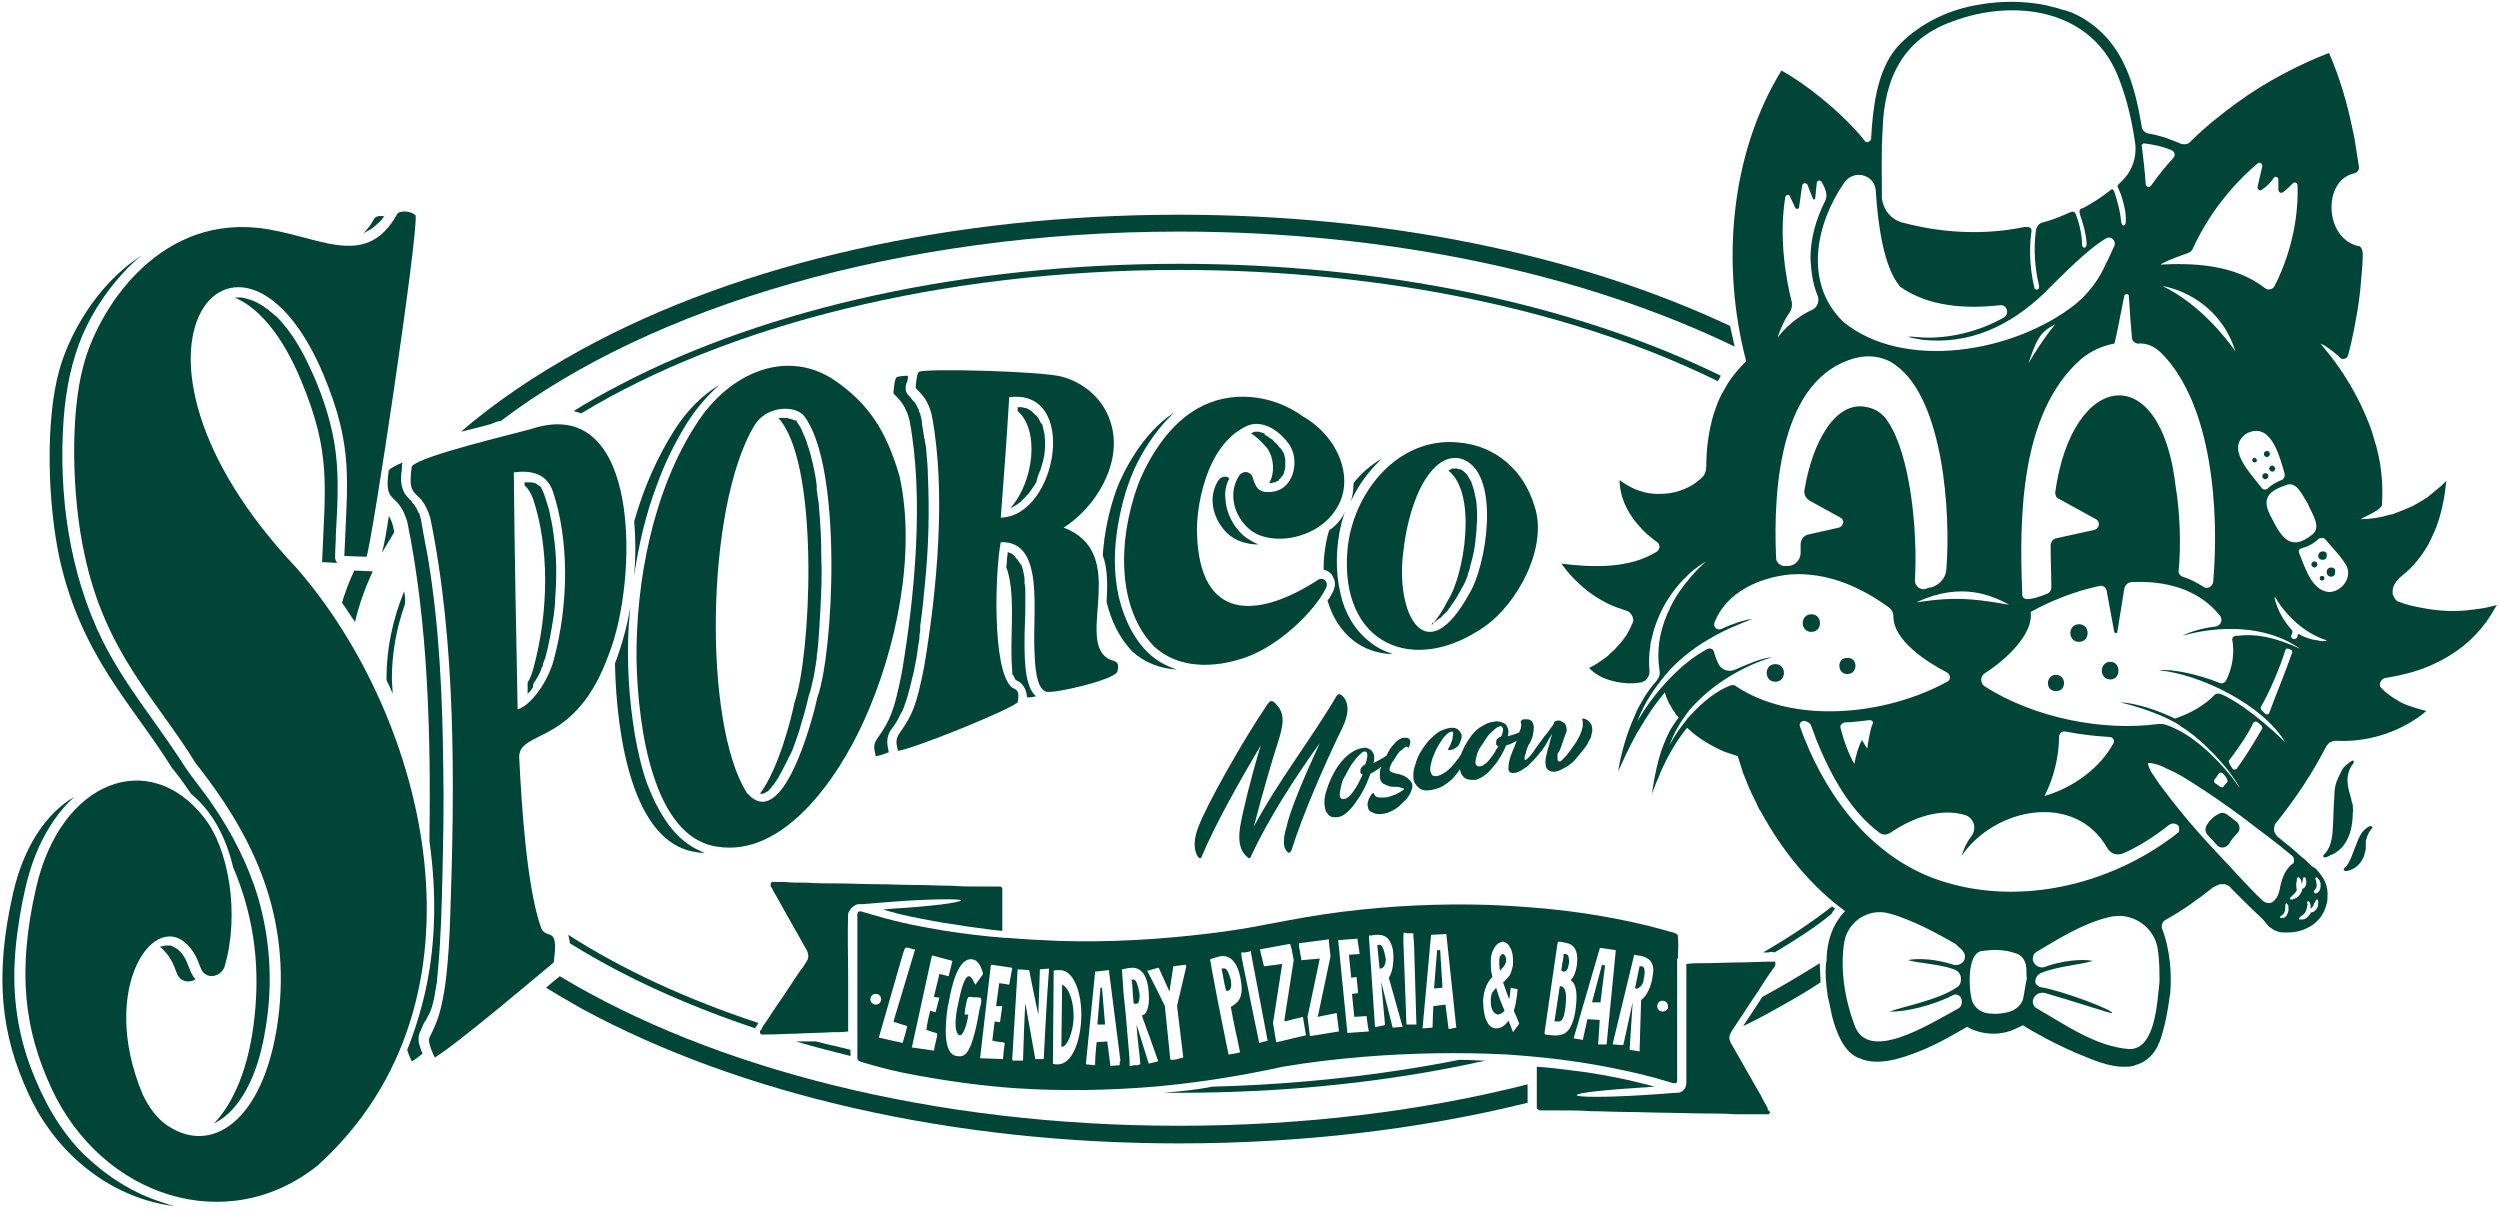<?xml version="1.0" encoding="UTF-8"?> <svg xmlns="http://www.w3.org/2000/svg" width="326" height="158" viewBox="0 0 326 158" fill="none"><path d="M74.3 123C76.4 124.3 78.5 125.5 80.8 126.7C86.2 129.5 92.2 132 98.5 134.1C98.5 134 98.6 133.8 98.7 133.7C98.8 133.6 98.8 133.5 98.9 133.4C89.5 130.3 81.1 126.4 74.1 121.9C74.2 122.3 74.3 122.7 74.3 123Z" fill="#004538"></path><path d="M224.4 49C205.2 39.6 180.2 34.4 153.8 34.4C126.2 34.4 100.3 40 80.8 50.2C78.7 51.3 76.7 52.4 74.8 53.6C75.1 53.7 75.5 53.8 75.8 53.9C94.6 42.5 122.6 35.2 153.8 35.2C181 35.2 205.7 40.7 224 49.7C224.1 49.5 224.3 49.2 224.4 49Z" fill="#004538"></path><path d="M103.8 135.8C106.1 136.5 108.5 137.1 110.9 137.7C110.9 137.6 110.9 137.4 110.9 137.3V136.9C109.4 136.5 107.9 136.2 106.4 135.8C105.5 135.8 104.6 135.8 103.8 135.8Z" fill="#004538"></path><path d="M231.4 124.2C234.1 122.6 236.6 121 238.8 119.2C238.9 119 239.1 118.7 239.3 118.5C239.2 118.4 239 118.3 238.9 118.2C236.2 120.3 233.2 122.3 229.9 124.2C230.1 124.2 230.4 124.2 230.6 124.2C230.9 124.1 231.2 124.1 231.4 124.2Z" fill="#004538"></path><path d="M52.7 77.1C51.2 80.8 50.4 84.6 50.4 88.4C50.4 88.5 50.4 88.6 50.4 88.7C50.7 89.3 51 89.9 51.2 90.5C51.2 89.8 51.1 89.1 51.1 88.5C51.1 85.2 51.7 81.9 52.8 78.8C52.9 78.2 52.8 77.7 52.7 77.1Z" fill="#004538"></path><path d="M151.8 142.5C152.4 142.5 153.1 142.5 153.7 142.5C167.7 142.5 181.2 141.1 193.7 138.3C192.6 138.3 191.5 138.2 190.3 138.2C180.2 140.2 169.4 141.4 158.1 141.7C156.1 142.1 154 142.3 151.8 142.5Z" fill="#004538"></path><path d="M44.6 78.6C45.2 79.4 45.7 80.3 46.3 81.1C46.8 78.9 47.6 76.7 48.6 74.5L46.2 74.4C45.5 75.9 45 77.2 44.6 78.6Z" fill="#004538"></path><path d="M73 127.3C72.6 127.6 71.9 128.2 71.2 128.8C72.7 129.7 74.2 130.6 75.8 131.5C96.6 142.8 124.3 149.1 153.7 149.1C169.6 149.1 185.1 147.3 199.2 143.8V142.1V141.4C185.4 144.9 170 146.8 153.7 146.8C121.7 146.8 92.9 139.3 73 127.3Z" fill="#004538"></path><path d="M65.3 54.9C84.9 40 117.3 30.2 153.8 30.2C181.6 30.2 207 35.9 226.2 45.2C226 44.3 225.8 43.4 225.6 42.5C205.6 33.1 180.4 28 153.7 28C124.3 28 96.6 34.2 75.8 45.6C69.8 48.9 64.5 52.5 60.1 56.3C61.3 56 62.6 55.7 64 55.3C64.5 55.1 64.9 54.9 65.3 54.9Z" fill="#004538"></path><path d="M50.7 67.3C50.4 69.4 50.1 71 49.8 72.1C50.3 71.2 50.9 70.3 51.4 69.4C51.4 69.2 51.3 69 51.3 68.8C51.1 68 50.9 67.6 50.7 67.3Z" fill="#004538"></path><path d="M237.3 125.6C234.9 127.1 232.4 128.6 229.8 130C229.4 130.6 229.1 131.1 228.7 131.7L227.3 133.8C228.8 133.1 230.3 132.3 231.7 131.5C233.7 130.4 235.6 129.3 237.4 128.1C237.4 127.3 237.3 126.4 237.3 125.6Z" fill="#004538"></path><path d="M159.9 126.4C159.7 126.2 159.5 126.3 159.3 126.3V126.4C159.5 127.2 159.6 128.1 159.8 128.9C159.8 128.9 159.9 129.1 159.9 129.2C160 129.2 160 129.2 160.1 129.2C160.6 129.1 160.6 128.5 160.5 127.8C160.4 127.4 160.2 126.7 159.9 126.4Z" fill="#004538"></path><path d="M204.2 124.4C204.1 124.4 204 124.4 203.9 124.4C203.9 124.7 203.8 125.4 203.7 125.7C203.7 126 203.6 126.3 203.6 126.6L203.9 126.7C204.1 126.7 204.4 126.6 204.5 126L204.6 125.6C204.6 125 204.6 124.5 204.2 124.4Z" fill="#004538"></path><path d="M143.5 128.8L143.1 133.6H144.1L143.7 128.8H143.5Z" fill="#004538"></path><path d="M148.1 127.9C147.9 127.7 147.7 127.7 147.6 127.8C147.5 127.8 147.5 127.9 147.6 127.9C147.7 128.8 147.7 129.6 147.8 130.5C147.8 130.5 147.8 130.7 147.8 130.8C147.9 130.9 148.1 130.9 148.2 130.9C148.3 130.9 148.3 130.8 148.4 130.8C148.6 130.5 148.6 130.1 148.6 129.6C148.5 129 148.3 128.2 148.1 127.9Z" fill="#004538"></path><path d="M138.5 128.4L138.4 136.5H138.5C139.1 136.5 139.9 134.8 140 132.8V132.7C140 129.6 138.9 128.5 138.5 128.4Z" fill="#004538"></path><path d="M214.1 126C214 126 213.9 126 213.8 126L213.2 128.9H213.3C213.6 129 214.1 128.6 214.3 128V127.9C214.5 127 214.6 126.1 214.1 126Z" fill="#004538"></path><path d="M203.5 128.6H203.4L202.7 133.2C202.7 133.2 202.7 133.2 202.8 133.2C202.9 133.2 203.2 133.2 203.3 133.2C203.8 133.2 204 132.3 204.1 131.6C204.3 130 204.3 128.7 203.5 128.6Z" fill="#004538"></path><path d="M230.5 144.6C230.5 144.5 230.5 144.5 230.5 144.5C230.5 144.4 230.4 144.4 230.4 144.3C230.2 143.9 229.9 143.5 229.7 143C228.9 141.6 228.1 140.2 227.3 138.8C226.8 137.9 226.2 136.9 225.7 136C225.5 135.6 225.4 135.1 225.7 134.7C225.7 134.6 225.8 134.5 225.8 134.5C226 134.1 226.3 133.8 226.5 133.4C227.4 132.1 228.2 130.8 229.1 129.5C229.8 128.4 230.5 127.3 231.3 126.2C231.4 126.1 231.4 126 231.5 125.9C231.5 125.9 231.5 125.9 231.5 125.8V125.7C231.5 125.7 231.5 125.7 231.5 125.6C231.5 125.6 231.5 125.6 231.5 125.5V125.4H231.4H231.3C231.3 125.4 231.3 125.4 231.2 125.4C231.1 125.4 231.1 125.4 231 125.4C230.9 125.4 230.8 125.4 230.7 125.4C229.5 125.4 228.2 125.5 227 125.5C225.4 125.5 223.7 125.6 222.1 125.6C221.4 125.6 220.6 125.6 219.9 125.7V130.1V140.2C219.9 140.5 219.9 140.8 219.9 141.2C219.9 142 219.3 142.6 218.5 142.5C217.3 142.6 215.8 142.7 214.3 142.8C209.5 143.1 205.6 143.1 205.6 142.8C205.6 142.5 209.5 142.1 214.3 141.8C214.8 141.8 215.3 141.7 215.8 141.7C215.7 141.7 215.5 141.6 215.4 141.6C212 140.7 208.5 140 205.1 139.6C203.5 139.4 202 139.2 200.4 139.1V139.9V144.2C200.4 144.3 200.4 144.3 200.4 144.4V144.5C200.4 144.6 200.5 144.6 200.6 144.7L200.8 144.8C200.8 144.8 200.8 144.8 200.9 144.8C201 144.8 201.2 144.8 201.3 144.8C202.1 144.8 202.8 144.8 203.6 144.8C204.9 144.8 206.1 144.8 207.4 144.9C209 144.9 210.5 145 212.1 145C213.8 145 215.5 145.1 217.2 145.1L222.1 145.2C223.5 145.2 224.9 145.2 226.3 145.3C227.3 145.3 228.2 145.3 229.2 145.3C229.5 145.3 229.7 145.3 230 145.3C230.1 145.3 230.3 145.3 230.4 145.3H230.5C230.5 145.3 230.5 145.3 230.6 145.3C230.6 145.3 230.7 145.3 230.7 145.2L230.8 145.1C230.8 145.1 230.8 145.1 230.8 145C230.5 144.7 230.5 144.7 230.5 144.6Z" fill="#004538"></path><path d="M179.9 123.2C179.8 123.2 179.7 123.2 179.6 123.3L179.9 126.3H180C180.4 126.3 180.7 125.8 180.7 125.1V125C180.5 124 180.3 123.2 179.9 123.2Z" fill="#004538"></path><path d="M112.3 117.9C112.4 117.9 112.4 117.9 112.5 117.9C113.6 117.8 114.9 117.7 116.2 117.6C121.2 117.2 125.3 117.2 125.3 117.4C125.3 117.7 121.3 118.2 116.3 118.5C115.9 118.5 115.5 118.6 115.1 118.6C115.8 118.8 116.6 119 117.3 119.2C121.2 120.1 125.1 120.7 129 121.2C129.6 121.3 130.1 121.3 130.7 121.4V120.9V116.4C130.7 116.3 130.7 116.1 130.7 116V115.9V115.8C130.7 115.8 130.7 115.8 130.6 115.7C130.5 115.6 130.4 115.6 130.3 115.6C130.2 115.6 130.1 115.6 130 115.6C129.3 115.6 128.6 115.6 127.8 115.6C126.6 115.6 125.3 115.6 124.1 115.5C122.5 115.5 121 115.4 119.4 115.4C117.7 115.4 116 115.3 114.3 115.3C112.7 115.3 111 115.2 109.4 115.2C108 115.2 106.6 115.2 105.2 115.1C104.2 115.1 103.2 115.1 102.2 115C101.8 115 101.4 115 101 115H100.9H100.8H100.7C100.7 115 100.6 115 100.6 115.1C100.6 115.1 100.5 115.1 100.5 115.2C100.6 115.1 100.5 115.2 100.5 115.3C100.5 115.3 100.5 115.3 100.5 115.4C100.5 115.4 100.5 115.4 100.5 115.5C100.5 115.5 100.5 115.5 100.5 115.6C100.5 115.6 100.5 115.7 100.6 115.7C100.8 116.1 101 116.5 101.2 116.8L103.5 120.9C104.1 121.9 104.6 122.9 105.2 123.9C105.3 124.1 105.4 124.4 105.4 124.7C105.4 125 105.3 125.2 105.1 125.5C104.9 125.8 104.7 126.2 104.4 126.5C103.5 127.8 102.7 129.1 101.8 130.4C101 131.5 100.3 132.7 99.5 133.8L99.3 134.2C99.3 134.2 99.3 134.3 99.2 134.3C99.2 134.3 99.2 134.4 99.1 134.4V134.5V134.6V134.7C99.1 134.6 99.1 134.8 99.2 134.8C99.2 134.8 99.2 134.9 99.3 134.9C99.3 134.9 99.3 134.9 99.4 134.9H99.5C99.5 134.9 99.5 134.9 99.6 134.9C99.6 134.9 99.6 134.9 99.7 134.9H99.8C99.9 134.9 100 134.9 100 134.9C101.2 134.9 102.4 134.8 103.6 134.8C105.2 134.7 106.9 134.7 108.5 134.6C109.2 134.6 109.9 134.6 110.6 134.5V127.3C110.6 124.6 110.5 121.8 110.6 119.1C110.9 118.4 111.5 117.8 112.3 117.9Z" fill="#004538"></path><path d="M207.6 130.7H208.7L209.3 125.9L208.9 125.8L207.6 130.7Z" fill="#004538"></path><path d="M187.4 123.9L187 128.9L188.1 128.8L187.8 123.9H187.4Z" fill="#004538"></path><path d="M196.1 126C196.3 125.8 196.3 125.6 196.4 125.4C196.4 125.1 196.4 124.9 196.3 124.7C196.2 124.5 196.1 124.4 196 124.4C195.9 124.4 195.9 124.4 195.8 124.5C195.6 124.6 195.5 124.9 195.5 125.3C195.5 125.6 195.5 126.1 195.6 126.6C195.8 126.3 196 126.2 196.1 126Z" fill="#004538"></path><path d="M194.6 129.4C194.5 129.6 194.4 130 194.4 130.3C194.4 130.9 194.4 131.3 194.6 131.7C194.8 132.1 195 132.2 195.3 132.3C195.6 132.3 195.9 132.1 196.2 131.8C195.8 130.9 195.4 129.9 195.1 128.8C194.9 129 194.8 129.2 194.6 129.4Z" fill="#004538"></path><path d="M218.8 125C218.8 124.1 218.9 123.1 218.8 122.1C218.8 121.8 218.5 121.7 218.2 121.6C217.8 121.5 217.4 121.4 217.1 121.3C214.3 120.5 211.4 119.9 208.5 119.4C203.8 118.6 199 118.2 194.2 118C187.8 117.8 181.4 118.1 175 118.9C171.8 119.3 168.5 119.9 165.4 120.5C162.9 121 160.4 121.4 157.9 121.7C151.4 122.5 144.8 122.9 138.2 122.7C135.9 122.6 133.7 122.5 131.4 122.3C131.3 122.3 131.2 122.3 131.1 122.3C128.5 122.1 126 121.8 123.4 121.4C120.3 120.9 117.2 120.3 114.2 119.4C113.7 119.3 113.3 119.1 112.8 119C112.4 118.9 111.9 118.6 111.8 119.2C111.8 119.5 111.8 119.8 111.8 120.1V121.9V132.8V137C111.8 137.3 111.8 137.7 111.8 138C111.8 138.3 112.1 138.4 112.4 138.5C114.7 139.2 117.1 139.8 119.4 140.2C123.7 141 128.1 141.6 132.4 141.9C138.4 142.3 144.5 142.2 150.5 141.7C156.2 141.2 161.8 140.3 167.3 139.1C170.8 138.5 174.3 138.1 177.9 137.8C184.1 137.3 190.3 137.2 196.4 137.5C200.9 137.8 205.4 138.3 209.9 139.2C212.5 139.7 215.1 140.3 217.7 141.1C218.1 141.2 218.7 141.5 218.7 140.9C218.7 140.6 218.7 140.3 218.7 140V135.9V125H218.8ZM113.5 130.3C113.5 129.9 113.8 129.6 114.2 129.6C114.6 129.6 114.9 129.9 114.9 130.3C114.9 130.7 114.6 131 114.2 131C113.8 131 113.5 130.7 113.5 130.3ZM117.7 136L114.6 135.3L117.5 125.2C118 123.5 118 123.5 118.4 123.6H118.5C118.8 123.7 119.1 123.8 119.3 123.8V123.9L116.6 132.9C116.5 133.2 116.5 133.3 116.7 133.3L118.3 133.8C118.1 134.8 117.8 135.6 117.7 136ZM122.1 134.7C122.1 134.7 122.2 134.8 122.2 134.9C122.2 134.9 122.2 135 122.2 135.1C122.1 135.6 121.8 136.7 121.8 137L119 136.6H118.9L121.5 124.7L121.6 124.6L124.2 125.3L123.7 127.3L122.5 127L121.8 129.9V130L122.5 130.1L122 132L121.3 131.8C121.1 132.6 120.9 133.4 120.8 134.3C121.2 134.4 121.6 134.6 122.1 134.7ZM124.7 137.7C123 137.4 123.2 133.8 123.6 131.2L123.7 130.8C124.1 128.4 125 124.8 126.8 125.1C127.5 125.2 127.9 125.9 128.2 127L127.2 128.4C127.1 128.4 126.8 127.4 126.4 127.3C125.6 127.2 125.1 130.2 124.8 131.6C124.5 133.2 124.5 134.7 125.1 135H125.2C125.5 135 125.9 134.2 126.2 132.8C126.2 132.6 126.2 132.5 126.3 132.3C126.2 132.3 126 132.3 125.8 132.3C125.8 132.3 125.8 132.3 125.8 132.2C125.8 131.9 125.9 131.3 126 130.8C126.1 130.3 126.2 130 126.4 130C126.4 130 126.4 130 126.5 130H126.6C127.2 130.1 127.4 130 127.8 130.1C128 130.1 128 130.5 127.9 131L127.8 131.3C126.7 137.6 125.9 137.9 124.7 137.7ZM131.6 128.4L130.3 128.2L129.9 131.1V131.2H130.7L130.4 133.3L129.7 133.2C129.6 134 129.5 134.9 129.4 135.7C129.8 135.8 130.3 135.9 130.8 135.9C130.8 135.9 130.9 136 131 136C131 136 131 136.1 131 136.2C130.9 136.7 130.8 137.9 130.8 138.1L127.9 138H127.8L129.2 125.9L129.3 125.8L132 126.2L131.6 128.4ZM136.1 138.1H135L133.7 130.8C133.7 131.2 133.6 131.7 133.4 138.3H132.1C132 138.3 132 138.2 132 138L132.7 126.4L134.2 126.5C134.4 127.4 135.1 131.1 135.4 132.3L135.6 126.4L136.8 126.3C136.5 130.3 136.3 134.1 136.1 138.1ZM141 132.7C140.9 135.8 139.8 138.8 137.9 138.8C137.7 138.8 137.5 138.8 137.3 138.7L137.4 126.6C137.4 126.5 138 126.5 138.2 126.5C140.1 126.5 141.1 129.7 141 132.7ZM146 138.9L144.8 139L144.4 135.9V135.8L143 135.9C142.9 136.7 142.8 138.1 142.8 138.8V138.9H142.7C142.4 138.9 142 138.8 141.7 138.8C141.6 138.8 141.6 138.8 141.6 138.7L142.8 126.8V126.7L144.6 126.5L146.1 138.3C146 138.4 146 138.6 146 138.9C146 138.8 146 138.8 146 138.9ZM149.8 138.7L148.2 133.6C148.3 135.5 148.6 137.2 148.7 138.8C148.6 138.8 148.5 138.8 148.4 138.9C148.3 138.9 148.1 138.9 148 138.9C147.8 138.9 147.4 139 147.4 139C147.4 139 147.4 139 147.3 139C147.3 138.8 147.3 138.6 147.3 138.4C147.3 137.8 147.2 137.3 146.8 132.3C146.7 131.4 146.6 130.4 146.5 129.4C146.5 129.1 146.3 126.6 146.3 126.5V126.4C146.5 126.4 147.1 126.2 147.5 126.2C148.8 126.1 149.7 127.2 149.8 129.6C149.9 130.8 149.7 132.3 148.9 132.4C149.1 133.1 149.4 133.7 151 138.3V138.4L149.8 138.7ZM154.3 137.9C153.8 138 153.4 138.2 152.9 138.2C152.8 138.2 152.7 138.2 152.7 138.2L152.6 138.1L151.9 131.2C151.6 130.6 151.2 129.7 149.6 126.6L151 126.2H151.1L152.5 129.3L153 126L154.6 125.8L154.7 126L153.5 131.1V131.3L154.3 137.9ZM161.7 137.2C161.6 137.3 160.4 137.5 160.3 137.5C160.3 137.5 160.3 137.5 160.2 137.5C160.1 137 158.8 130.7 158 126.3L157.8 125.1C158 125 158.7 124.8 159.1 124.7C160.4 124.5 161.4 125.4 161.8 127.8C162.2 130.1 161.5 130.7 160.5 131.3C160.8 133.2 161.4 135.6 161.7 137.2ZM164.2 136L162 125.3C161.9 124.7 161.8 124.2 161.9 124.2C161.9 124.2 162.2 124.2 162.3 124.2C162.4 124.2 163 124.1 163.1 124V124.1C163.2 124.6 163.3 125.1 163.4 125.7L165.3 135.7L164.2 136ZM166.5 135.9C166.4 135.9 166.4 135.9 166.5 135.9C166.4 135.9 166.4 135.9 166.4 135.8L166 133.4L167.2 125.7L164.9 126H164.8V125.9C164.6 125.1 164.5 124.6 164.4 124.3C164.4 124.1 164.3 123.9 164.3 123.8L168.1 123.1C168.2 123.1 168.2 123.1 168.3 123.2C168.3 123.4 168.3 123.5 168.4 123.6L168.7 125.2L167.5 132.9C167.5 133 167.5 133.1 167.5 133.2L169.9 132.6L170.3 135L166.5 135.9ZM170.9 135.1C170.8 135.1 170.8 135 170.8 135L170.5 132.6L172.1 125L169.8 125.2C169.7 125.2 169.7 125.2 169.7 125.2V125.1C169.5 124.2 169.5 123.8 169.4 123.5C169.4 123.3 169.4 123.1 169.4 123L173.2 122.5C173.3 122.5 173.3 122.5 173.3 122.6C173.3 122.8 173.3 122.9 173.3 123L173.5 124.7L171.9 132.3C171.9 132.4 171.8 132.5 171.8 132.6L174.3 132.1L174.6 134.5L170.9 135.1ZM175.7 134.7L174.5 122.6L177 122.4L177.3 124.4L175.9 124.5L176.2 127.5C176.9 127.4 176.9 127.4 176.9 127.4L177.1 129.5L176.3 129.6C176.4 130.4 176.5 131.8 176.6 132.6L178.2 132.5C178.2 132.5 178.4 134.2 178.5 134.5L175.7 134.7ZM181.6 134L180.1 128L180.6 133.6C180.6 133.7 180.5 133.7 179.5 133.9H179.4H179.3L178.5 122C178.8 122 179.3 121.9 179.6 121.9C180.2 121.9 181 122 181.4 123.1C181.6 123.5 181.7 124.1 181.7 124.7V124.8C181.7 126 181.5 126.9 181.1 127.5L182.9 133.9L181.6 134ZM183.4 133.6L183 122.7C183 122.1 183 121.6 183.1 121.6C183.1 121.6 183.4 121.7 183.5 121.7C183.6 121.7 184.2 121.7 184.3 121.7V121.8C184.3 122.3 184.4 122.9 184.4 123.4L184.7 133.6H183.4ZM188.9 134.2L188.5 131.1V131L186.9 131.2L186.8 134L185.5 134.1L186.6 122V121.9L188.6 121.8L189.9 134L188.9 134.2ZM197.3 134.6C197 133.8 196.8 133.3 196.7 133.1C196.2 133.8 195.7 134.1 195.1 134.1C194.5 134.1 194.1 133.7 193.8 133C193.5 132.3 193.4 131.4 193.4 130.4C193.5 129.1 193.9 128.1 194.6 127.4C194.4 126.6 194.4 125.9 194.4 125.3C194.4 124.8 194.5 124.3 194.7 123.9C194.9 123.5 195.1 123.2 195.4 123C195.6 122.9 195.8 122.8 196 122.8C196.2 122.8 196.5 123 196.7 123.2C196.9 123.5 197.1 123.8 197.2 124.3C197.3 124.7 197.3 125.2 197.3 125.6C197.3 125.9 197.2 126.3 197.1 126.6C197 127 196.8 127.3 196.6 127.5C196.4 127.7 196.2 128 196 128.1C196.3 128.9 196.5 129.6 196.8 130.3C196.8 130.1 196.9 129.9 196.9 129.7L197 128.8L197.9 129L197.8 129.9C197.7 130.6 197.6 131.2 197.4 131.8C197.5 132.1 197.8 132.6 198.1 133.5L197.3 134.6ZM201.5 134.9C201.5 134.9 201.4 134.8 201.4 134.7L203.1 123C203.2 122.9 203.1 122.8 203.2 122.8H203.3C203.5 122.8 203.7 122.8 203.9 122.9C204.7 123 206 123.3 205.6 126C205.5 126.7 205.2 127.5 204.8 127.8C205.7 128.4 205.7 130 205.4 132C204.8 135.2 203.6 135.2 201.5 134.9ZM209.5 136.2H208.4L208.6 133.1V133L207 132.9L206.4 135.6L205.2 135.4L208.6 123.7C208.6 123.7 208.6 123.6 208.7 123.6L210.7 123.9L209.5 136.2ZM215.4 127.9C215.1 129.1 214.6 130 214 130.4L213.8 137.1L212.5 136.9L212.9 130.7L211.7 136.2C211.6 136.3 211.6 136.3 210.5 136.2H210.4C210.4 136.2 210.3 136.2 210.3 136.1L213.1 124.5C213.4 124.6 213.9 124.6 214.2 124.7C214.8 124.9 215.5 125.2 215.6 126.4C215.6 126.7 215.5 127.4 215.4 127.9ZM216.8 131.9C216.4 131.9 216.1 131.6 216.1 131.2C216.1 130.8 216.4 130.5 216.8 130.5C217.2 130.5 217.5 130.8 217.5 131.2C217.6 131.6 217.2 131.9 216.8 131.9Z" fill="#004538"></path><path d="M167.9 111.1C168.1 111.3 168.2 111.2 168.4 110.9C169.9 106.1 172.9 99.3 175 95C175.8 93.4 176.1 91.7 175 90.7C174.7 90.4 174.4 90.5 174.2 90.9C170.9 96.5 166.7 101.8 163.5 107.8C164.7 103.2 165.8 99.4 166.8 96.3C167.6 93.7 167.3 92.7 166.2 91.6C165.8 91.3 165.6 91.4 165.3 91.8C162.1 96.5 157.3 105 156.2 108C155.5 109.9 155.8 111.1 156.2 111.7C156.4 112 156.6 112 156.7 111.7C158.5 107.4 161.8 101.6 164.4 97.2C163.1 101.5 162 106 161.7 107.9C161.4 109.9 161.8 111.1 162.7 111.8C162.9 112 163.1 111.9 163.2 111.5C165.3 107 168.7 101.6 172.1 96.9C170.2 101 168.2 105.7 167.8 107.7C167.1 109.9 167.5 110.8 167.9 111.1Z" fill="#004538"></path><path d="M182.7 103.2C182.5 103.3 182.2 103.5 182 103.6C181.7 103.7 181.4 103.8 181.1 103.9C180.8 104 180.5 104 180.2 104C179.9 104 179.7 104 179.5 103.9C179.3 103.8 179.2 103.6 179.1 103.4C179 103.4 178.8 103.6 178.7 103.8C178.6 104 178.4 104.3 178.4 104.5C178.3 104.8 178.3 105 178.4 105.3C178.4 105.6 178.6 105.8 178.9 105.9C179.4 106.2 179.9 106.2 180.5 106.1C181.1 106 181.6 105.7 182.1 105.4C182.6 105 183 104.6 183.4 104.2C183.8 103.7 184 103.3 184.1 102.9C184.2 102.6 184.2 102.3 184.1 102.1C184 101.9 183.8 101.7 183.6 101.5C183.4 101.4 183.2 101.2 182.9 101.1C182.6 101 182.4 100.9 182.1 100.9C181.9 100.8 181.7 100.8 181.5 100.7C181.3 100.6 181.2 100.5 181.2 100.4C181.2 100.3 181.2 100.1 181.3 99.9C181.4 99.7 181.5 99.4 181.7 99.2C181.9 98.9 182 98.7 182.2 98.4C182.4 98.1 182.6 97.9 182.8 97.8C183 97.6 183.1 97.5 183.3 97.4C183.5 97.3 183.5 97.4 183.6 97.5C183.7 97.5 183.8 97.4 183.8 97.2C183.9 97 183.9 96.9 183.9 96.7C183.9 96.5 183.8 96.4 183.7 96.3C183.6 96.2 183.3 96.2 183 96.2C182.6 96.3 182.2 96.5 181.8 97C181.4 97.4 181.1 97.9 180.8 98.5C180.8 98.5 180.8 98.6 180.7 98.6C180.6 98.7 180.5 98.7 180.4 98.8C179.9 99.1 179.5 99.3 179.1 99.5C179.2 99.2 179.2 98.9 179.2 98.7C179.2 98.5 179.1 98.2 179 98.1C178.9 97.9 178.8 97.8 178.6 97.7C178.4 97.6 178.2 97.5 178 97.5C177.7 97.5 177.3 97.6 176.8 97.8C176.4 98 175.9 98.3 175.4 98.8C174.9 99.3 174.5 99.8 174.1 100.5C173.7 101.2 173.3 102 173 103C172.8 103.6 172.7 104.1 172.7 104.6C172.7 105.1 172.8 105.5 172.9 105.8C173.1 106.1 173.3 106.4 173.6 106.5C173.9 106.6 174.3 106.6 174.7 106.5C175.1 106.4 175.5 106.1 175.9 105.7C176.3 105.3 176.7 104.8 177 104.3C177.4 103.8 177.7 103.2 178 102.6C178.3 102 178.5 101.4 178.7 100.9C179.1 100.7 179.4 100.5 179.7 100.3C179.8 100.2 180 100.1 180.1 100C180.1 100.1 180.1 100.2 180 100.2C179.9 100.8 179.9 101.3 180 101.7C180.1 101.9 180.2 102.1 180.4 102.2C180.6 102.3 180.8 102.4 181.1 102.5C181.4 102.6 181.6 102.6 181.9 102.6C182.2 102.6 182.4 102.6 182.6 102.7C182.8 102.7 182.9 102.8 183 102.8C183.1 102.8 183.1 102.9 183 103C183 103 182.9 103.1 182.7 103.2ZM178.3 98.6C178.3 98.8 178.2 99 178.2 99.2C178.1 99.4 178.1 99.6 178 99.7C177.8 99.8 177.7 99.9 177.6 100C177.5 100.1 177.4 100.3 177.4 100.4C177.4 100.6 177.4 100.7 177.4 100.8C177.5 100.9 177.6 101 177.7 101C177.5 101.4 177.3 101.8 177.1 102.2C176.9 102.6 176.6 103 176.4 103.3C176.2 103.6 175.9 103.9 175.7 104C175.5 104.2 175.2 104.2 175 104.2C174.8 104.1 174.7 103.9 174.7 103.6C174.7 103.3 174.8 102.9 174.9 102.4C175 101.9 175.2 101.5 175.5 101C175.8 100.5 176 100 176.3 99.6C176.6 99.2 176.9 98.8 177.2 98.5C177.5 98.2 177.7 98 177.9 98C178.1 98 178.2 98 178.2 98.1C178.3 98.2 178.3 98.4 178.3 98.6Z" fill="#004538"></path><path d="M203.6 97.3C203.7 97 203.8 96.7 203.9 96.4C204 96.1 204.1 95.9 204.2 95.6C204.3 95.4 204.3 95.2 204.3 95.2C204.3 94.9 204.2 94.6 204.1 94.4C203.9 94.2 203.7 94.1 203.5 94C203.3 93.9 203.1 94 202.9 94C202.7 94.1 202.6 94.2 202.6 94.4C202.5 94.6 202.3 94.8 202.1 95.1C201.9 95.4 201.7 95.7 201.4 96C201.2 96.3 200.9 96.7 200.6 97.1C200.3 97.5 200.1 97.8 199.9 98.1C199.7 98.4 199.5 98.6 199.3 98.8C199.1 99 199 99.1 198.9 99.1C198.8 99.1 198.8 99 198.8 98.9C198.8 98.8 198.8 98.6 198.9 98.4C199 98.2 199 97.9 199.1 97.7C199.2 97.4 199.3 97.1 199.5 96.9C199.7 96.4 199.9 96.1 199.9 95.7C200 95.4 200 95.1 200 94.8C200 94.5 199.9 94.3 199.8 94.1C199.6 93.9 199.4 93.8 199.2 93.8C199 93.8 198.8 93.8 198.6 93.8C198.4 93.9 198.3 94 198.3 94.2C198.4 94.3 198.4 94.6 198.3 95C198.2 95.2 198.2 95.3 198.1 95.5C198 95.5 198 95.6 197.9 95.6C197.4 95.8 197 95.9 196.6 96C196.7 95.8 196.7 95.5 196.7 95.3C196.7 95.1 196.6 94.9 196.5 94.7C196.4 94.5 196.3 94.4 196.1 94.3C195.9 94.2 195.7 94.1 195.5 94.1C195.2 94 194.8 94.1 194.3 94.2C193.9 94.3 193.4 94.6 192.9 94.9C192.4 95.3 192 95.7 191.6 96.3C191.2 96.9 190.8 97.6 190.5 98.4C190.3 98.7 190.2 98.9 190 99.1C189.5 99.8 189 100.3 188.6 100.6C188.2 100.9 187.8 101.1 187.4 101.2C187.1 101.2 186.8 101.2 186.7 101C186.6 100.8 186.5 100.6 186.5 100.3C186.5 100 186.6 99.6 186.7 99.2C186.8 98.8 187 98.4 187.2 97.9C187.4 97.5 187.6 97.1 187.9 96.7C188.1 96.3 188.4 96 188.6 95.8C188.8 95.6 189.1 95.4 189.3 95.4C189.5 95.4 189.5 95.5 189.5 95.7C189.5 95.9 189.4 96.1 189.4 96.4C189.3 96.7 189.2 96.9 189.1 97.2C189 97.4 188.9 97.6 188.8 97.7C188.8 97.8 188.9 97.8 189 97.8C189.1 97.8 189.3 97.8 189.5 97.7C189.7 97.6 189.9 97.5 190 97.4C190.2 97.3 190.3 97 190.4 96.8C190.5 96.6 190.5 96.4 190.6 96.2C190.6 96 190.6 95.8 190.5 95.6C190.4 95.4 190.3 95.3 190.1 95.1C189.9 95 189.7 94.9 189.4 94.9C189 94.9 188.6 95 188.1 95.2C187.6 95.4 187.2 95.7 186.7 96.2C186.2 96.6 185.8 97.2 185.4 97.8C185 98.4 184.7 99.1 184.5 99.9C184.3 100.4 184.3 100.9 184.3 101.4C184.3 101.8 184.5 102.2 184.7 102.4C184.9 102.7 185.2 102.9 185.5 103C185.8 103.1 186.2 103.1 186.7 103C187.4 102.9 188.1 102.6 188.6 102.2C189.2 101.8 189.7 101.3 190.1 100.7C190.2 100.6 190.3 100.4 190.4 100.3C190.4 100.6 190.5 100.8 190.6 101C190.8 101.3 191 101.5 191.3 101.6C191.6 101.7 192 101.7 192.4 101.7C192.8 101.6 193.2 101.4 193.6 101.1C194 100.8 194.4 100.4 194.7 100C195.1 99.6 195.4 99.1 195.7 98.6C196 98.1 196.2 97.7 196.4 97.2C196.7 97.1 197.1 97 197.4 96.8C197.5 96.7 197.7 96.7 197.8 96.6C197.6 97 197.5 97.4 197.3 97.8C197.1 98.3 196.9 98.8 196.8 99.3C196.7 99.7 196.7 100.1 196.7 100.4C196.8 100.7 197 100.8 197.3 100.8C197.6 100.8 198 100.7 198.3 100.5C198.6 100.3 199 100.1 199.3 99.8C199.6 99.5 199.9 99.2 200.2 98.9C200.5 98.5 200.8 98.2 201.1 97.8C201.4 97.4 201.6 97.1 201.8 96.7C202 96.3 202.2 96 202.4 95.7C202.3 96.1 202.1 96.6 202 97.2C201.8 97.7 201.7 98.3 201.6 98.7C201.5 99.2 201.5 99.6 201.6 100C201.7 100.3 201.9 100.5 202.3 100.6C202.7 100.7 203.1 100.6 203.5 100.4C203.9 100.2 204.3 100 204.7 99.7C205.1 99.4 205.4 99.1 205.7 98.7C206 98.3 206.3 98 206.6 97.6C206.9 97.2 207.1 96.9 207.2 96.6C207.4 96.3 207.5 96.1 207.5 95.9C207.6 95.5 207.7 95.2 207.6 94.9C207.6 94.6 207.5 94.4 207.3 94.2C207.2 94 207 93.9 206.8 93.8C206.6 93.7 206.5 93.7 206.3 93.7C206.4 94 206.4 94.3 206.4 94.7C206.3 95.1 206.2 95.5 206 95.9C205.8 96.3 205.6 96.7 205.3 97.1C205 97.5 204.8 97.9 204.5 98.2C204.3 98.5 204 98.8 203.8 99C203.6 99.2 203.5 99.3 203.4 99.3C203.2 99.3 203.1 99.2 203.1 99C203.1 98.8 203.1 98.6 203.1 98.3C203.4 97.9 203.5 97.6 203.6 97.3ZM196 95.2C196 95.4 195.9 95.5 195.9 95.7C195.8 95.9 195.8 96 195.7 96.1C195.5 96.1 195.4 96.2 195.3 96.3C195.2 96.4 195.1 96.5 195.1 96.7C195.1 96.8 195.1 97 195.1 97.1C195.2 97.2 195.3 97.3 195.4 97.3C195.2 97.6 195 97.9 194.8 98.3C194.6 98.6 194.3 98.9 194.1 99.2C193.9 99.5 193.6 99.6 193.4 99.8C193.2 99.9 192.9 100 192.7 99.9C192.5 99.8 192.4 99.7 192.4 99.4C192.4 99.1 192.5 98.8 192.6 98.4C192.7 98 192.9 97.6 193.2 97.2C193.5 96.8 193.7 96.4 194 96C194.3 95.6 194.6 95.4 194.9 95.1C195.2 94.8 195.4 94.8 195.6 94.7C195.8 94.7 195.9 94.7 195.9 94.9C196 94.9 196 95.1 196 95.2Z" fill="#004538"></path><path d="M275.2 86.3C273.7 86.3 273.7 88.6 275.2 88.6C276.6 88.6 276.6 86.3 275.2 86.3Z" fill="#004538"></path><path d="M271.1 81.4C269.6 81.4 269.6 83.7 271.1 83.7C272.6 83.7 272.6 81.4 271.1 81.4Z" fill="#004538"></path><path d="M268.1 88C266.7 88 266.7 90.2 268.1 90.1C269.5 90.2 269.5 88 268.1 88Z" fill="#004538"></path><path d="M240.9 87.9C242.3 87.9 242.3 85.7 240.9 85.8C239.5 85.7 239.5 87.9 240.9 87.9Z" fill="#004538"></path><path d="M236.2 80.1C234.7 80.1 234.7 82.4 236.2 82.4C237.7 82.4 237.7 80.1 236.2 80.1Z" fill="#004538"></path><path d="M231.5 86.6C230 86.6 230 88.9 231.5 88.9C233 88.9 233 86.6 231.5 86.6Z" fill="#004538"></path><path d="M325.6 78.9C324.8 79.1 324 79.3 323.2 79.4C322.9 79.4 322.7 79.5 322.4 79.5C320.3 79.8 318.1 79.7 316 79.3C314.9 79.1 313.9 78.9 312.9 78.5C312.8 78.5 312.6 78.4 312.5 78.3L312.4 78.2C312.3 78.1 312.3 78 312.2 77.9C312.2 77.8 312.1 77.8 312.1 77.7C312.1 77.6 312.1 77.6 312 77.5C312 77.3 312 77.2 312 77C312 76.8 312.1 76.6 312.1 76.5C312.3 76 312.7 75.5 313.3 75C314.7 73.9 315.7 72.6 316.6 71.1C317 70.3 317.4 69.5 317.7 68.7C318.3 67.1 318.7 65.3 318.9 63.6C318.9 63.3 319 63 319 62.7C318.8 62.9 318.6 63.1 318.4 63.3C317.8 63.8 317.2 64.3 316.6 64.8C316 65.2 315.3 65.6 314.6 66C313.9 66.3 313.2 66.6 312.4 66.9C312.2 67 311.9 67.1 311.7 67.1C310.4 67.5 309.1 67.7 307.8 67.7C308.5 67.3 310.3 66.6 310.6 65.9C310.8 63 310.5 60.1 309.6 57.3C309.4 56.6 309.2 55.9 308.9 55.2C308 52.9 306.9 50.8 305.6 48.8C305.5 48.6 305.3 48.4 305.2 48.2C304.4 47 303.5 45.9 302.6 44.8C303.1 45 303.5 45.3 303.9 45.6C304.2 45.8 304.5 46.1 304.8 46.3C304.9 46.4 305 46.5 305.1 46.6C305.4 47 306.1 46.8 306.2 46.3C306.3 45.8 306.5 45.2 306.6 44.7C307.2 42 307.7 39.2 307.9 36.4C308 35.3 308.1 34.2 308.1 33.1C308.1 32.6 307.9 32.3 307.8 32.2C307.8 32.2 307.7 32.2 307.7 32.1H307.6C303.1 31.2 302.8 23.5 307 22.6C307.4 22.5 307.7 22.1 307.6 21.7C307.4 20.4 307.2 19.1 307 17.9C306.9 17.6 306.9 17.3 306.8 17C306.1 13.5 305.1 10.1 303.7 6.9C299.6 8.5 295.4 10.7 291.7 13.4C289.5 15 287.4 16.7 285.6 18.5C285.4 18.7 285.2 18.8 285 18.8C284.9 18.8 284.9 18.8 284.8 18.8C284.6 18.8 284.4 18.8 284.3 18.7C284 18.6 283.6 18.4 283.3 18.3C282.9 18.2 282.6 18 282.2 17.9C281.5 17.7 280.8 17.5 280.1 17.4C279.7 17.3 279.4 17 279.3 16.6C278.8 13.7 278.2 10.8 276.9 8.2C275.5 5.3 273.2 3 270.3 1.7C270.1 1.6 269.9 1.5 269.7 1.5C269.5 1.4 269.2 1.3 269 1.3C268.5 1.1 268.1 1 267.6 0.9C267.4 0.8 267.1 0.8 266.9 0.7C264 0.1 260.9 0.1 258.1 0.6C254.3 1.2 250.6 2.9 247.8 5.7C247.4 6.1 247.1 6.5 246.8 6.9C244.7 9.9 244.2 14.3 244 18C244 18.1 244 18.2 243.9 18.3L243.8 18.4C243.7 18.5 243.5 18.6 243.3 18.5C243.3 18.5 243.2 18.5 243.2 18.4C241.6 16.4 239.6 14.5 237.5 12.8C235.8 11.4 234.1 10.2 232.3 9.2C225.6 20.1 224.4 34.5 227.7 47.1C226.8 48 226 48.9 225.3 50C225 50.5 224.7 51.1 224.4 51.6C224.1 52.2 223.9 52.7 223.7 53.3C223.6 53.6 223.5 53.9 223.4 54.2C222.8 56.3 222.5 58.5 222.5 60.8C222.5 61.3 222.4 61.7 222.1 62.1C222 62.2 221.9 62.3 221.8 62.4C221.6 62.6 221.4 62.7 221.2 62.9C219.8 63.9 218.2 64.4 216.5 64.4C216.3 64.4 216 64.4 215.8 64.4C214.1 64.3 212.5 63.6 211.2 62.6C211.2 64.7 212.1 66.6 213.4 68.2C213.7 68.5 213.9 68.8 214.2 69.1C214.5 69.4 214.8 69.7 215.1 69.9C215.4 70.2 215.7 70.4 216.1 70.7C216.3 70.8 216.4 71.1 216.4 71.3C216.4 71.5 216.3 71.7 216.1 71.9C212.5 74.2 207.6 74 203.6 73.5C205.4 76 207.9 78.1 210.8 79.2C211.2 79.3 211.6 79.5 212 79.6C212.3 79.7 212.5 79.8 212.7 80.1C213 80.5 213.1 81 212.8 81.4C212.7 81.6 212.7 81.7 212.6 81.9C212.4 82.2 212.3 82.5 212.1 82.8C211.7 83.4 211.3 83.9 210.8 84.4C210.6 84.7 210.3 84.9 210.1 85.1C209.9 85.3 209.6 85.6 209.3 85.8C208.6 86.3 207.9 86.8 207.2 87.1C208.1 88 209.1 88.5 210.3 88.8C211.4 89.1 212.7 89.2 213.9 89C214 89 214.1 89 214.2 88.9C214.4 88.8 214.5 88.8 214.6 88.7C214.9 88.4 215.1 88 215.1 87.6C215 86.5 215 85.4 215.2 84.3C215.2 83.9 215.3 83.6 215.4 83.2C215.6 82.2 216 81.1 216.4 80.2C217.1 78.6 218.1 77.1 219.3 75.8C219.7 75.4 220 75.1 220.4 74.7C221.1 74.1 221.8 73.6 222.5 73.2C221.2 74.3 220.1 75.6 219.1 77C218.6 77.7 218.2 78.4 217.8 79.2C217.7 79.5 217.5 79.8 217.4 80.1C216.4 82.4 216 84.9 216.4 87.4C216.5 87.8 216.4 88.2 216.2 88.5C216.1 88.6 216.1 88.7 216 88.8C215.3 89.6 214.7 90.4 214.2 91.3C214.1 91.5 213.9 91.8 213.8 92C213.5 92.5 213.3 93 213.1 93.5C212.1 95.7 211.4 98.2 211 100.6C211.7 99.1 212.4 97.5 213.3 95.9C213.4 95.7 213.5 95.5 213.7 95.2C214.7 93.5 215.8 91.8 217.1 90.3C217.2 90.7 217.4 91.2 217.6 91.6C217.6 91.7 217.7 91.8 217.7 91.8C217.8 92 217.9 92.1 218 92.3C218 92.4 218.1 92.4 218.1 92.5C218.2 92.6 218.3 92.8 218.4 92.9C218.4 93 218.5 93 218.5 93.1C218.6 93.3 218.8 93.4 218.9 93.6C218.6 93.9 218.4 94.3 218.1 94.7C217.5 95.6 217.1 96.7 216.7 97.7C216.6 98.1 216.4 98.6 216.3 99C215.9 100.5 215.6 102.1 215.4 103.6C215.5 103.2 215.7 102.8 215.8 102.5C216 101.9 216.3 101.4 216.5 100.8C217.4 98.7 218.6 96.6 220 94.9C221.2 96.1 223 97.2 224.8 98C225.4 98.2 226 98.4 226.6 98.6C226.8 99.3 227.1 100.1 227.3 100.8C227.5 101.3 227.7 101.8 227.9 102.3C228 102.5 228.1 102.8 228.2 103C228.5 103.7 228.9 104.4 229.2 105.1C229.3 105.3 229.4 105.6 229.6 105.8C232.4 111 236.3 115.7 240.6 118.8C238.8 120.7 238.3 122.9 238.2 124.7C238.2 125 238.2 125.3 238.1 125.7C238 127 238.1 128.3 238.3 129.6C238.3 129.9 238.4 130.2 238.5 130.6C238.6 131.2 238.8 131.9 238.9 132.5C239.4 134.4 240.3 137 242.2 137.9C242.5 138 242.8 138.1 243 138.2C245 138.8 247.3 138.2 249.2 137.5C251.8 136.6 254.1 135.3 256.5 133.9C258.3 134.9 260.5 135.1 262.5 134.3C262.9 134.1 263.4 133.9 263.8 133.7C264.3 134 264.9 134.4 265.5 134.7C267.2 135.7 268.9 136.5 270.7 137.3C272.7 138.1 275 139.2 277.2 139.1C277.5 139.1 277.8 139.1 278.1 139C278.2 139 278.3 139 278.4 138.9C279.6 138.6 280.6 137.8 281.2 136.7C281.3 136.6 281.3 136.5 281.4 136.3C281.5 136.1 281.5 136 281.6 135.9C281.9 135.1 282.1 134.3 282.3 133.5C282.6 132.2 282.8 130.9 283 129.5C283.2 127 283 123.8 281.9 121C281.9 120.9 281.9 120.8 281.9 120.7C281.9 120.5 282 120.4 282.1 120.2C282.2 120.1 282.2 120.1 282.3 120C284.5 118.8 286.6 117.3 288.6 115.7C288.8 115.6 289 115.5 289.2 115.4C289.3 115.4 289.4 115.3 289.5 115.3C289.7 115.3 289.9 115.3 290.1 115.3C290.2 115.3 290.3 115.4 290.4 115.4C290.6 115.5 290.8 115.6 290.9 115.8C292.4 117.3 293.7 118.6 295 119.8C295.2 120 295.4 120.3 295.6 120.5C295.8 120.8 296.1 121 296.4 121.2C296.6 121.3 296.8 121.4 297.1 121.5C297.4 121.6 297.8 121.6 298.3 121.6C300 121.6 302.5 120.8 303.3 118.2C303.4 117.9 303.5 117.5 303.5 117.2C303.5 117.1 303.5 117 303.5 116.9C303.6 115.8 303.2 114.7 302.5 113.9C302.4 113.7 302.2 113.6 302.1 113.4C302 113.3 301.9 113.2 301.7 113.1C301.5 113 301.3 112.8 301.1 112.6C300.8 112.3 300.5 112 300.2 111.8C299.5 111.2 298.9 110.6 298.1 110C297.7 109.7 297.4 109.4 297 109.1C296.9 109 296.8 108.9 296.7 108.7C296.5 108.4 296.5 108.1 296.6 107.7C296.6 107.5 296.7 107.4 296.8 107.3C299.3 104.2 301.5 100.9 303.3 97.4C303.5 97.1 303.7 96.8 304.1 96.7C304.2 96.6 304.4 96.6 304.5 96.6C304.6 96.6 304.6 96.6 304.7 96.6C308.6 96.8 312.6 95.6 315.8 93.2C316 93 316.2 92.9 316.4 92.7C316.1 92.6 315.9 92.6 315.6 92.5C314.6 92.2 313.5 91.9 312.6 91.3C311.9 90.9 311.2 90.4 310.7 89.9C310.6 89.8 310.6 89.8 310.5 89.7C310.5 89.7 310.5 89.6 310.4 89.6C310.2 89.1 310.5 88.5 311.1 88.4C312.9 88.1 314.7 87.7 316.4 87C316.6 86.9 316.7 86.9 316.9 86.8C317.6 86.5 318.2 86.2 318.9 85.8C319.1 85.7 319.2 85.6 319.4 85.5C321.9 84 324 81.8 325.4 79.2L325.6 78.9ZM301.4 69.8C298.6 72 297.4 69.9 296.2 67.5C294.9 65.2 295.6 64.1 298 63.3C299.5 62.6 300.2 64.6 300.9 65.6C301.4 66.9 302.9 68.8 301.4 69.8ZM294.9 63.6C293.4 61.6 290.1 58.4 293 56.5C296.1 55 297.2 59.3 297.9 61.7C298 62.1 297.8 62.5 297.5 62.6C296.8 62.9 296.2 63.2 295.7 63.7C295.5 63.9 295.1 63.9 294.9 63.6ZM285.3 33C285.6 32.9 285.8 32.7 285.9 32.5C288.6 26.6 292.5 22.9 294.4 21.3C294.7 21.1 295 21.3 295 21.7L294.4 24.3C294.3 24.7 294.7 25 295 24.7C295.6 24.3 296.1 23.8 296.5 23.2C296.7 22.9 297.1 23.1 297.1 23.4V24.7C297.1 25.1 297.5 25.3 297.8 25C298.2 24.7 298.6 24.3 299 23.9C299.2 23.7 299.6 23.8 299.6 24.2C299.8 30.2 297.7 35.2 296.6 37.3C296.4 37.7 295.8 37.9 295.4 37.6C291.3 34.4 285.8 34.3 281.7 34.5C282.9 33.8 284.5 33.3 285.3 33ZM291.5 45.8C290.2 44 286.9 39.7 282 37.3C284.3 37.7 289.5 39.6 291.5 45.8ZM279.6 18.7C280.4 18.8 281.8 19 283.2 19.6C283.6 19.8 283.7 20.3 283.4 20.6C282.4 21.7 281.4 22.9 280.5 24.2C280.3 24.5 279.8 24.4 279.8 24C279.7 22.4 279.5 20.8 279.3 19.1C279.2 18.9 279.4 18.7 279.6 18.7ZM281.9 46.1C288.5 52.8 289.4 66.7 288.6 75.9C288.5 76.5 287.8 76.9 287.3 76.5C286.5 76 285.6 75.5 284.6 75.2C284.3 75.1 284 74.7 284.1 74.4C284.4 71.2 284.3 67 283.7 63.4C281.8 46.7 270.2 48.3 268 64.2C268 64.5 268.1 64.9 268.4 65L273.3 67.7C273.9 68 273.8 68.9 273.1 69.1L268.1 70.2C267.7 70.3 267.5 70.6 267.4 71C267.4 73.1 267.5 75.3 267.5 76.6C267.5 76.9 267.3 77.3 267 77.4C263.6 78.8 263.7 77.8 263.7 77.4C263.3 67.5 263.4 53.8 271.4 46.8C272.6 45.8 274.1 45.1 275.7 44.8C275.8 44.8 276.5 41.1 277 38.6C277.1 38.2 277.6 38.3 277.6 38.6C277.7 40.4 277.9 42.9 278 44C278 44.4 278.3 44.7 278.7 44.8C280 44.7 281 45.2 281.9 46.1ZM264.5 47.4C265.5 44.5 265.9 43.3 268 42.3C266.5 44.1 265.2 46.2 264.5 47.4ZM245.5 16.8C245.7 10.3 248.1 5.1 254.6 2.8C262.5 -0.2 273 1 276.4 10.5C277.4 13.1 278 15.8 278.4 18.5C278.7 20.3 278.1 22.2 276.8 23.5C276.6 23.7 276.4 23.9 276.2 24.1C276.2 24.1 276 24.2 276.3 24.7C276.7 25.6 277.3 27.5 277.2 28.9C277.2 29 277.2 29.4 276.9 29.4C276.7 29.4 276.7 29.1 276.6 29C276.5 27.5 276 25.9 275.7 25C275.5 24.5 275.3 24.7 275.2 24.8C274.2 25.6 273 26.4 271.7 27.1C271.6 27.1 271.5 27.2 271.4 27.2C271.2 27.3 271.1 27.5 271.2 27.8V27.9C271.5 28.7 272 30.3 272.1 31.7C272.1 31.8 272.1 32.3 271.8 32.3C271.6 32.3 271.5 32.1 271.5 31.9C271.5 30.4 271 28.7 270.7 28C270.7 27.9 270.7 27.9 270.6 27.8C270.5 27.6 270.4 27.6 270.2 27.6C270.1 27.6 270 27.7 269.9 27.7C268.8 28.2 267.6 28.7 266.4 29C265.9 29.1 265.6 29.5 265.5 30C265.3 31.3 265.1 34 265.9 37.3C265.9 37.4 265.9 37.6 265.8 37.7C265.6 37.8 265.4 37.8 265.3 37.6C264.5 34.3 264.7 31.5 264.9 30.2C265 29.5 264.3 29.6 264 29.6C257.3 31 251.3 29.9 248 29C246.6 28.6 245.6 27.4 245.4 25.9C245.4 22.9 245.3 19.8 245.5 16.8ZM244.6 24.9C244.9 29.6 245.7 35 247.8 37.4C251.5 40 256.3 40.3 260.8 39.8C261.7 39.7 262.1 40.9 261.3 41.4C258 43.3 253.9 44.2 250.6 44C248.3 43.8 248.3 43.9 250.6 44.3C256.8 45 262.1 42.5 266.6 38.2C266.6 38.2 270.4 34.3 272.4 32.7C273.1 32.1 273.8 31.6 274.6 31.1C275.3 30.7 276 31.4 275.7 32.1C275.3 32.9 275 33.7 274.6 34.4C273.7 36.5 272.3 38.3 270.6 39.7C262.6 46 248.3 48.4 240.4 42C235.2 37 236.7 29.3 240.5 23.8C241.8 22 244.5 22.8 244.6 24.9ZM255.8 78.1C252.3 78 249.6 78.7 250 78.5C255.8 75.8 259.8 77.7 261.9 78.8C262.3 79 259 78.2 255.8 78.1ZM233.2 41C233.6 40.5 233.8 39.8 233.6 39.2C233 36.8 231.9 31.2 232.8 25.7C232.9 25.4 233.3 25.3 233.4 25.6L234.1 27.1C234.2 27.3 234.6 27.3 234.6 27L235 24.2C235.1 23.8 235.5 23.8 235.7 24.1L236.4 25.9C236.5 26.1 236.7 26 236.7 25.9L236.9 23.9C236.9 23.5 237.4 23.4 237.6 23.8C237.8 24.2 238 24.6 238.1 25C238.2 25.4 238.2 25.8 238 26.2C236.8 28.6 236 31.3 236.1 34C236.2 35.5 236.4 37.1 237 38.5C237.3 39.2 237 40.1 236.3 40.4C235 41 233.3 42.1 231.8 44C232 43.4 232.5 42 233.2 41ZM241.9 46.7C243.8 46.2 245.8 46.5 247.3 47.7C253.4 52.2 254.4 66.8 253.8 74.3C253.7 75.4 252.9 76.3 251.8 76.6C251.6 76.6 251.3 76.7 251.1 76.8C250.4 77 249.7 76.4 249.7 75.7C250.1 69.3 249.1 59.3 246.2 55C245.6 54 244.6 53.3 243.5 53.1C239.3 52.1 236.3 57.8 235.3 63.9C235.2 64.5 235.5 65 236 65.3L240 67.5C240.6 67.8 240.4 68.6 239.8 68.8L235.8 69.7C235.2 69.8 234.8 70.4 234.8 71C234.8 71.4 234.8 71.8 234.8 72.1C234.8 73 234.1 73.7 233.3 73.8C233.2 73.8 233 73.8 232.9 73.8C232.2 73.9 231.6 73.4 231.6 72.7C231.2 63.5 232.2 49.3 241.9 46.7ZM226.4 89.5C226.2 89.3 225.9 89.3 225.6 89.4C223.8 90.1 222.1 91.5 220.7 93C220.4 93.3 220.1 93.6 219.9 93.9C219.1 94.9 218.3 96 217.7 97.2C218.3 95.5 219.2 94 220.3 92.6C223.2 89.2 227.4 86.8 231.1 85.7C229.8 85.8 228.1 86.5 226.3 87.3C225.5 87.7 224.5 87.4 224.1 86.6C223.8 86 223.6 85.4 223.5 85C223.4 84.6 223 84.5 222.7 84.6C221 85.5 219.5 86.7 218.1 88.1C216.3 89.9 214.7 92 213.5 94.1C214.4 91.6 216 89.3 217.8 87.3C219.4 85.6 221.3 84.2 223.1 83.2C224.9 82.1 227.3 81.2 228.5 80.7C227.6 80.8 226 81.3 224.5 82C223.9 82.3 223.3 81.7 223.6 81.1C225.1 77.3 229.3 75.3 233.5 74.9C238.4 74.6 242.7 76.6 246.3 79.2C246.7 79.5 246.9 79.9 246.9 80.4C246.9 83.5 251.2 86.3 253.9 87.7C254.4 88 254.4 88.7 253.9 88.9C245.9 93.3 233.9 94.5 226.4 89.5ZM241.8 99.6C241 98.2 240.4 96.5 240 94.9C239.9 94.6 240.2 94.3 240.5 94.2C241.6 94.2 242.8 94 243.8 93.9C244.1 93.9 244.3 94.1 244.2 94.4C244.1 94.6 244.1 94.7 244 94.9C243.8 95.7 243.6 96.7 243.5 97.6C243.3 97.4 243 96.8 242.8 96.5C242.3 97.4 242 98.6 241.8 99.6ZM256.2 125C256.1 125.6 255.3 126 254.7 125.8C252.7 125.1 250.1 124.9 248.8 125.2C250.1 125.6 252.9 125.7 254.8 126.4C255.4 126.6 255.8 127.2 255.7 127.8C255.7 128.2 255.5 128.6 255.1 128.8C252.7 130.4 248.4 131.2 246.4 131.9C248.4 132 252.1 131.1 254.6 129.8C255.1 129.5 255.7 129.8 255.8 130.4C255.9 130.9 255.7 131.4 255.2 131.6C251.5 133.6 243.5 138.7 241.8 133.6C240.6 130.4 239.9 126.4 240.5 122.8C241 120.1 243.7 118.4 246.3 119.1C249.3 119.9 252.8 121.8 255 123.1C255.6 123.7 256.4 124.1 256.2 125ZM263.8 130.3C263.6 131 263 131.5 262.4 131.8C261.4 132.2 260.1 132.3 259 132.1C258.1 131.9 257.3 131.2 257.1 130.3C256.6 128 256.7 124 258.6 124C259.9 123.8 261.4 123.8 262.8 124.3C263.6 124.5 264.1 125.2 264.2 126C264.3 126.5 264.2 127.1 264.3 127.6C264.1 128.4 264 129.4 263.8 130.3ZM281.6 128C281.3 130.6 281.1 136.8 277.7 136.8C273.3 136.5 269.3 133.6 265.6 131.5C265.2 131.3 265 130.8 265.1 130.4C265.3 129.7 266 129.3 266.7 129.5C269.9 130.4 275.6 132.3 275.4 132.1C275.8 131.8 269 129.2 266 128.7C265.7 128.6 265.4 128.3 265.4 128C265.4 127.5 265.7 127.1 266.1 126.9C268.2 126 271.4 125.8 272.9 125.3C271.4 125 268.7 125.3 266.6 126.1C266 126.3 265.3 125.9 265.1 125.3C265 124.8 265.2 124.3 265.6 124.1C268.3 122.5 271.6 120.4 275 119.6C278 118.8 281.1 120.9 281.4 124C281.6 125.3 281.6 126.9 281.6 128ZM284 108.6C275.1 115.6 262.5 118.5 251.8 114.4C243.2 111 237.6 102.9 234.7 94.7C234.6 94.3 234.9 94 235.3 94C235.7 94.1 236.1 94.3 236.2 94.7C236.4 95.3 236.7 96 236.9 96.6C238.7 101 241.2 105.7 245.1 108.6C245.5 108.9 246 108.9 246.5 108.6C249.4 106.6 253.1 105.3 256.3 106.3C257.4 106.7 257.8 108 257.1 109C256.4 109.9 256 110.9 255.8 111.6C260.1 105.3 270.6 103.2 274.8 110.6C275.2 111.3 276 111.6 276.8 111.3C278.7 110.5 280.8 109.2 282.8 107.6C283.2 107.3 283.7 107.3 284.1 107.7C284.2 108.1 284.2 108.5 284 108.6ZM266.6 103.8C267.8 101.5 268.5 98.6 268.5 96.1C268.5 95.6 268.9 95.3 269.4 95.4C271.4 95.8 273.3 96 275.1 96.1C275.5 96.1 275.8 96.6 275.6 96.9C273.9 100.1 270.4 102.7 266.6 103.8ZM298.3 119.1C298.2 119.5 297.9 119.7 297.7 119.7C297.6 119.7 297.5 119.7 297.5 119.7C297.4 119.7 297.4 119.7 297.4 119.7L297.3 119.6C297.3 119.5 297.4 119.5 297.5 119.4C297.6 119.3 297.9 119.1 297.9 118.9C298 118.7 298 118.4 298 118.2C298 118 298 117.9 298.1 117.8H298.2C298.3 117.9 298.4 118.1 298.4 118.1C298.4 118.4 298.5 118.7 298.3 119.1ZM301.8 116.1C301.9 116 302.1 115.7 302.1 115.5C302.1 115.2 302 115 302 114.8C301.9 114.6 301.9 114.5 302 114.4C302 114.4 302 114.4 302.1 114.4C302.1 114.4 302.2 114.4 302.2 114.5C302.3 114.6 302.3 114.6 302.4 114.7C302.5 114.8 302.5 114.9 302.6 115.2C302.6 115.3 302.6 115.4 302.6 115.6C302.6 116 302.4 116.3 302.2 116.4C302.1 116.5 302 116.5 301.9 116.5C301.9 116.5 301.8 116.5 301.8 116.4C301.7 116.2 301.7 116.2 301.8 116.1ZM301 117.5C301.2 117.6 301.2 117.7 301.3 118C301.3 118.2 301.3 118.4 301.3 118.5C301.4 118.4 301.5 118.3 301.6 118.2C301.7 118 301.8 117.7 301.9 117.6C302 117.4 302 117.3 302.1 117.3C302.1 117.3 302.1 117.3 302.2 117.3C302.3 117.4 302.3 117.6 302.3 117.7C302.3 117.9 302.3 118.2 302.1 118.5C301.9 118.8 301.6 119 301.3 119V119.1C301.2 119.2 301.1 119.4 301 119.5C300.8 119.7 300.5 119.9 300.3 119.9C300.2 119.9 300.1 119.9 300.1 119.9H300C300 119.9 300 119.9 299.9 119.9C299.8 119.9 299.8 119.9 299.8 119.8C299.8 119.7 299.9 119.6 300 119.5C300.2 119.4 300.5 119.2 300.7 118.8C300.8 118.5 300.9 118.1 300.9 117.9C300.8 117.7 300.9 117.5 301 117.5ZM299.5 114.9C299.5 114.6 299.5 114.4 299.7 114.4H299.8C299.9 114.5 300 114.6 300.1 114.9C300.1 115 300.1 115.1 300.1 115.2L300.2 115.1C300.2 115 300.3 114.8 300.3 114.7C300.3 114.5 300.3 114.4 300.5 114.4C300.6 114.4 300.7 114.5 300.7 114.7C300.7 114.8 300.8 115 300.7 115.4C300.6 115.7 300.4 115.9 300.2 115.9C300.2 116.1 300.2 116.2 300.1 116.3C299.9 116.8 299.5 117.1 299.2 117.2C299.1 117.2 299 117.3 298.9 117.3C298.9 117.3 298.9 117.3 298.8 117.3C298.8 117.3 298.6 117.3 298.6 117.2C298.6 117.1 298.7 117 298.8 116.9C299 116.7 299.3 116.5 299.5 116.1C299.4 115.5 299.4 115.2 299.5 114.9ZM298.9 111.6C299.2 111.8 299.2 112.5 299 112.6C298.3 113.1 297.8 113.9 297.5 115C297.4 115.4 297.3 115.7 297.3 115.9C297.1 116.7 297 117 296.5 117.5C296.4 117.6 295.8 118.1 295 117.4C293.1 115.6 291.2 113.4 289 111.1C287.4 109.4 285.7 107.5 284.1 105.5C283.3 104.5 282.5 103.5 281.7 102.4C281.3 101.9 281 101.3 280.6 100.8C280.4 100.5 280.3 100.2 280.2 100C280.2 99.9 280.1 99.7 280.1 99.6C280.1 99.5 280.1 99.5 280.1 99.5C280.3 99.5 280.6 99.5 280.9 99.6C281.5 99.7 282.1 100 282.7 100.3C283.9 100.8 285 101.5 286.1 102.2C288.3 103.6 290.3 105 292.2 106.4C294.7 108.3 297 110 298.9 111.6ZM288.8 101.6C289 101.4 289.1 101.2 289.3 100.9C289.4 100.7 289.7 100.7 289.9 100.9C290.1 101.1 290.3 101.3 290.4 101.6C290.5 101.7 290.5 101.9 290.4 102C290.3 102.2 290.1 102.3 290 102.5C289.9 102.7 289.7 102.7 289.5 102.6C289.3 102.4 289.1 102.3 288.8 102.1C288.7 102 288.7 101.8 288.8 101.6ZM291.7 100.2C291.6 100.4 291.2 100.4 291.1 100.2C291 100 290.8 99.8 290.7 99.5C290.6 99.4 290.6 99.2 290.7 99.1C291.2 98.5 291.8 97.6 292.5 96.6C293 95.8 293.5 95 293.8 94.3C293.9 94.1 294.2 94 294.4 94.2C294.6 94.3 294.7 94.5 294.9 94.6C295 94.7 295 94.9 295 95C294 96.7 293 98.4 291.7 100.2ZM298.9 85.1C298.5 86.2 298 87.6 297.4 89.1C296.8 90.6 296.3 91.9 295.9 93C295.8 93.2 295.6 93.2 295.4 93.1C295.2 92.9 295.1 92.8 294.9 92.6C294.8 92.5 294.8 92.3 294.8 92.2C295.9 90.4 297.4 86.8 298 84.8C298.1 84.6 298.2 84.5 298.4 84.6C298.5 84.6 298.6 84.7 298.7 84.7C298.9 84.8 298.9 84.9 298.9 85.1ZM296.8 83.4C295.1 82.9 293.5 82.7 291.9 82.9H291.6C291.3 82.9 291 83.2 291.1 83.5C291.4 85.2 291.1 87.1 290.3 88.7C290.1 89.1 289.7 89.2 289.3 89C286.8 88 283.4 87.2 281.5 87.4C286.8 87.9 295 91.8 298 96.8C293.8 92.7 290.8 91 289.6 90.5C289.3 90.4 288.9 90.4 288.7 90.7C287.5 91.9 285.9 92.9 283.9 93.6L283.6 93.7C281.4 92.6 278.2 91.6 276.5 91.6C278.2 92 281.3 92.9 283.6 94.2C283.8 94.3 284.3 94.6 284.5 94.8C287 96.3 290.6 100 292.1 102.8L291 101.3C288.7 98.5 285.7 95.6 282.4 94.5C282.1 94.4 281.8 94.4 281.5 94.4C274.2 95.4 265.2 93.6 258.8 89.5C258.2 89.1 258.2 88.2 258.8 87.8C261.5 86.1 265.2 82.7 264.8 79.8C267.3 78.4 270.5 77.1 273.8 76.4C274.2 76.3 274.6 76.6 274.7 77L275.7 82.4C275.7 82.6 276.1 82.6 276.1 82.4L277 76.8C277.1 76.3 277.5 75.9 278 75.9C282.4 75.7 286.7 76.8 289.5 80.3C289.9 80.8 289.6 81.6 288.9 81.7C287.2 81.9 285.5 82.4 284.6 82.9C289.1 81.6 295.5 81.4 299.9 84.6C298.9 84.1 297.8 83.7 296.8 83.4ZM303.1 83.6C302.8 83.6 302.5 83.6 302.2 83.5C301.3 83.4 300.5 83.1 299.8 82.7C299.7 82.7 299.6 82.7 299.6 82.8C299.6 82.9 299.6 82.9 299.6 83C299.5 83.3 299.2 83.4 299 83.3C298.8 83.2 298.7 83 298.8 82.8C298.9 82.6 299 82.4 298.9 82.2C297.8 81 297 79.6 296.6 78C296.6 77.9 296.7 77.9 296.7 77.9C298.1 80.3 300.5 82.5 303.1 83.4C303.6 83.5 303.3 83.6 303.1 83.6ZM303.7 77.2C301.4 77 300.6 74 299.8 72.1C299.7 71.8 299.8 71.6 300.1 71.5C300.9 71.3 301.7 70.9 302.3 70.3C302.5 70.1 303 70.1 303.2 70.3C303.8 71 304.4 71.7 305.1 72.5C305.6 73.2 306.2 73.8 306.2 74.7C306.2 76 305 77.2 303.7 77.2Z" fill="#004538"></path><path d="M295.6 58.8C295.4 58.8 295.2 59 295.2 59.2C295.2 59.4 295.4 59.6 295.6 59.6C295.8 59.6 296 59.4 296 59.2C296 59 295.8 58.8 295.6 58.8Z" fill="#004538"></path><path d="M294 59.7C293.8 59.7 293.7 59.8 293.7 60C293.7 60.2 293.8 60.3 294 60.3C294.2 60.3 294.3 60.2 294.3 60C294.3 59.9 294.1 59.7 294 59.7Z" fill="#004538"></path><path d="M296.3 60.7C296.1 60.7 295.9 60.9 295.9 61.1C295.9 61.3 296.1 61.5 296.3 61.5C296.5 61.5 296.7 61.3 296.7 61.1C296.6 60.9 296.5 60.7 296.3 60.7Z" fill="#004538"></path><path d="M295.4 61.7C295.2 61.7 295 61.9 295 62.1C295 62.3 295.2 62.5 295.4 62.5C295.6 62.5 295.8 62.3 295.8 62.1C295.8 61.8 295.6 61.7 295.4 61.7Z" fill="#004538"></path><path d="M302.9 71.9C302.6 71.9 302.3 72.1 302.3 72.5C302.3 72.8 302.5 73 302.9 73C303.2 73 303.4 72.8 303.4 72.5C303.5 72.1 303.2 71.9 302.9 71.9Z" fill="#004538"></path><path d="M301.8 73.2C301.6 73.2 301.4 73.4 301.4 73.6C301.4 73.8 301.6 74 301.8 74C302 74 302.2 73.8 302.2 73.6C302.2 73.4 302 73.2 301.8 73.2Z" fill="#004538"></path><path d="M304 74C303.7 74 303.4 74.2 303.4 74.6C303.4 74.9 303.6 75.2 304 75.2C304.3 75.2 304.5 75 304.5 74.6C304.6 74.2 304.3 74 304 74Z" fill="#004538"></path><path d="M302.8 75.1C302.6 75.1 302.5 75.2 302.5 75.4C302.5 75.6 302.6 75.7 302.8 75.7C303 75.7 303.1 75.6 303.1 75.4C303.1 75.2 303 75.1 302.8 75.1Z" fill="#004538"></path><path d="M290.4 106.2C290.1 106 289.7 105.9 289.4 106.1C288.9 106.3 288.2 106.8 287.7 107.7C287.5 108.1 287.6 108.5 287.8 108.8L289.1 110.2C289.5 110.7 290.3 110.6 290.7 110C290.9 109.6 291.3 109.1 291.7 108.7C292.2 108.3 292.1 107.6 291.7 107.2L290.4 106.2Z" fill="#004538"></path><path d="M306.8 105.2C306.8 105.1 306.8 105.1 306.8 105C306.8 104.9 306.8 104.8 306.7 104.7C306.6 104 306.3 103.3 306.2 102.6C306 101.6 306.1 100.5 306.9 99.5C307 99.3 306.9 99.1 306.7 99.2C306.6 99.3 306.5 99.3 306.4 99.4C306.3 99.5 306.2 99.6 306 99.7C305.9 99.8 305.8 99.9 305.6 100.1C305.5 100.2 305.4 100.4 305.3 100.6C305.1 101 304.9 101.4 304.7 101.9C304.5 102.4 304.4 103.1 304.4 103.8C304.1 108 304.5 110 303 111.5C302.9 111.6 302.9 111.7 303 111.7C303 111.7 303 111.8 303.1 111.8H303.2C303.3 111.8 303.4 111.8 303.5 111.7C303.6 111.7 303.8 111.6 303.9 111.5C304 111.5 304.1 111.4 304.2 111.4C305.4 110.8 306.8 109.3 306.8 106C306.9 105.8 306.8 105.5 306.8 105.2Z" fill="#004538"></path><path d="M309.1 107.7C308.6 107.9 308 108.3 307.5 109.5C306.7 111.4 306.5 112.5 305.7 113.2C305.5 113.4 305.7 113.6 305.9 113.6C306.6 113.5 307.6 113.1 308.2 111.8C308.3 111.5 308.4 111.2 308.5 110.7C308.5 110.6 308.5 110.5 308.5 110.4C308.5 110.2 308.5 110 308.5 109.9C308.5 109.7 308.5 109.5 308.6 109.4C308.7 108.9 308.9 108.5 309.3 108C309.5 108 309.3 107.7 309.1 107.7Z" fill="#004538"></path><path d="M159 76.1C159 76.2 159.1 76.2 159.1 76.2C159.1 76.2 159.1 76.2 159 76.1C159 76 158.9 75.9 159 76.1Z" fill="#004538"></path><path d="M158.3 74.7C158.3 74.8 158.4 74.9 158.3 74.7V74.7Z" fill="#004538"></path><path d="M165 62.9C165 62.9 165.1 62.9 165.1 63C165.1 62.9 165.1 62.9 165 62.9C165.1 63 165.1 62.9 165 62.9Z" fill="#004538"></path><path d="M69 98.3C69 98.2 69.1 98.1 69 98.3V98.3Z" fill="#004538"></path><path d="M184.7 79.4V79.5C184.8 79.5 184.7 79.4 184.7 79.4Z" fill="#004538"></path><path d="M22.4 100.1C23.3 101.2 24.1 102.3 24.9 103.5C27.8 105.9 29.5 109.3 30.4 113.1C32.8 118.7 34 125.1 33.2 132.5C32.5 139.3 30.4 143.9 27.9 146.5C29.1 145.9 30 145.1 30.8 144.1C33.4 140.8 34.4 136.3 34.9 132.2C35.5 127.2 35.1 122.1 33.7 117.2C32.4 112.8 30.3 108.7 27.7 104.9C26.5 103.1 25 101.4 23.8 99.5C22.7 97.8 21.5 96.1 20.3 94.4C17.8 90.9 15.3 87.4 13.4 83.6C9 74.7 7.6 64.4 8.3 54.6C8.6 50.8 9.3 47.1 10.8 43.6C12.2 40.4 14.2 37.5 16.6 35C17.2 34.4 17.8 33.8 18.5 33.3C12.5 37.1 8.9 43.9 7.7 48.4C5.9 54.9 6.2 65.7 7.8 73C10.7 85.7 17.3 91.9 22.4 100.1Z" fill="#004538"></path><path d="M50.1 28.2C49.5 28.1 49 28.2 48.8 28.5C48.4 29.3 47.9 29.9 47.4 30.4C48 30.1 48.6 29.8 49.2 29.2C49.6 28.9 49.8 28.6 50.1 28.2Z" fill="#004538"></path><path d="M43.8 59.2C43.4 55.7 42.3 52.2 40.9 49C39.8 46.5 38.5 44 36.8 42.1C36.5 41.7 36.1 41.3 35.7 41C35.5 40.8 35.3 40.7 35.1 40.5C35.1 40.5 35 40.4 34.9 40.3L34.7 40.2C34.3 39.9 34 39.7 33.6 39.5C33.4 39.4 33.2 39.3 33 39.2C33 39.2 33 39.2 32.9 39.2C32.8 39.2 32.8 39.1 32.7 39.1C32.3 39 32 38.9 31.6 38.8C31.5 38.8 31.4 38.8 31.4 38.8C31.2 38.8 31.1 38.8 30.9 38.8C30.8 38.8 30.7 38.8 30.6 38.8C33.5 40 36.7 43.4 39.3 49.7C43.2 59.1 42.4 63.3 42 73.3L44 73.4C43.8 73.2 43.7 73 43.7 72.7C43.7 71.7 43.8 70.6 43.8 69.6C44 66 44.2 62.6 43.8 59.2Z" fill="#004538"></path><path d="M10.9 150.5C7.7 147.3 5.6 143.4 4 139.2C2.4 134.9 1.7 130.4 1.9 125.8C2 123.1 2.4 120.4 2.9 117.7C3.4 115.2 4 112.8 5.1 110.4C6.2 108 7.7 105.7 9.7 103.9C6.1 106 3.1 110.3 1.7 116.5C-0.8 127.5 0.2 135 3.7 142.6C7.6 151.1 15.1 156.4 22.9 157.3C22.3 157.2 21.8 157 21.2 156.8C17.3 155.6 13.8 153.3 10.9 150.5Z" fill="#004538"></path><path d="M23.6 124.2C23.5 124.1 23.4 124 23.3 123.9C23.3 123.9 23.1 123.7 23 123.7C22.9 123.6 22.8 123.6 22.7 123.5L22.5 123.4C22.4 123.4 22.3 123.3 22.3 123.3C22.3 123.3 22.2 123.3 22.1 123.3C22 123.3 21.8 123.3 21.7 123.3H21.6C21.6 123.3 21.6 123.3 21.5 123.3C21.4 123.3 21.3 123.4 21.2 123.4H21.1C21.1 123.4 21.1 123.4 21 123.4C21 123.4 20.9 123.4 20.9 123.5C21.2 123.7 21.4 124 21.7 124.3C23.1 126 22.8 127.3 23.8 127.8C24.4 128.1 25 128 25.5 127.7C25 127.2 24.8 126.5 24.5 125.8C24.3 125.2 24 124.7 23.6 124.2Z" fill="#004538"></path><path d="M69.8 88.8C70.1 88.3 70.4 87.8 70.6 87.2C70.6 87.2 70.6 87.2 70.6 87.1C70.6 87.1 70.6 87 70.7 87C70.8 86.9 70.8 86.7 70.8 86.6C70.9 86.3 71 86 71.1 85.8C71.6 84 71.9 82.2 72.2 80.3C72.3 79.5 72.4 78.8 72.4 78C72.6 75.3 72.6 72.5 72.2 69.8C72.1 69 72 68.3 71.8 67.5C71.7 66.8 71.5 66.1 71.3 65.5C71.2 65.2 71.1 64.9 71 64.6C71 64.5 70.9 64.4 70.9 64.3C70.8 64.2 70.8 64 70.7 63.9C70.7 63.8 70.6 63.8 70.6 63.7C70.6 63.7 70.6 63.7 70.6 63.6C70.6 63.6 70.6 63.6 70.7 63.7C70.7 63.7 70.7 63.7 70.6 63.6C70.5 63.5 70.6 63.5 70.6 63.6C70.6 63.5 70.5 63.5 70.5 63.5C70.4 63.4 70.4 63.4 70.3 63.3C70.3 63.3 70.3 63.3 70.2 63.3L70.1 63.2C70 63.1 69.9 63.1 69.8 63H69.7C69.5 62.9 69.3 62.9 69.1 62.9C68.9 62.9 68.6 62.9 68.4 62.9C68.4 63 68.4 63.2 68.4 63.3C68.9 63.7 69.2 64.3 69.5 65C71.6 71.3 71.6 79.5 69.6 87C69.4 87.7 69.2 88.4 68.8 89C68.8 89.5 68.8 90 68.8 90.5C68.9 90.4 69 90.2 69.2 90.1C69.2 90 69.3 90 69.3 89.9C69.3 89.9 69.3 89.8 69.4 89.8C69.4 89.7 69.5 89.7 69.5 89.6C69.5 89.2 69.6 89 69.8 88.8Z" fill="#004538"></path><path d="M56.6 130.2C56.7 129.6 56.8 129.1 56.9 128.5C56.9 128.3 57 128.1 57 127.9C57 127.8 57 127.7 57 127.7C57 127.3 57.1 127 57.1 126.6C57.5 122.4 57.6 118.2 57.7 113.9C57.8 109.3 57.9 104.7 57.8 100C57.7 90.9 57.3 81.7 55.8 72.7C55.6 71.6 55.4 70.6 55.2 69.5C55.1 68.9 55 68.3 54.9 67.8C54.8 67.5 54.8 67.3 54.7 67C54.7 67 54.7 66.9 54.6 66.9L54.5 66.7C54.4 66.4 54.2 66.1 54 65.8L53.9 65.7C53.8 65.6 53.7 65.5 53.7 65.4C53.4 65.1 53.1 64.8 52.8 64.4C52.5 63.9 52.3 63.2 52.3 62.6C52.3 62.2 52.3 61.7 52.4 61.3C52.4 61 52.4 60.6 52.5 60.3C51.6 60.7 51 61 50.7 61.3C50 66.1 51.8 63.8 53.1 68C55.8 81.1 56.2 95.6 56 109.7C56.9 116.1 56.9 122.7 55.5 129.1C54.9 131.8 54.1 134.4 53.1 136.9C53.3 137.6 53.7 138.4 53.7 138.4C54.1 138.2 54.6 137.8 55.1 137.4C55 137.2 55 137.1 54.9 136.9C54.6 136.1 54.4 135.3 54.8 134.5C54.9 134.3 55 134.1 55.1 133.8C55.2 133.6 55.3 133.3 55.5 133.1C55.5 133 55.6 133 55.6 132.9C55.7 132.8 55.7 132.6 55.8 132.5C56.2 131.9 56.4 131.1 56.6 130.2Z" fill="#004538"></path><path d="M85.6 63.4C86.6 60.6 87.9 57.9 89.5 55.3C90.7 53.4 92.1 51.7 93.8 50.2C91.6 51.5 89.6 53.5 88 56C85.7 59.6 83.9 63.7 82.7 68C82.9 70.3 82.9 72.7 82.7 75C83.3 71 84.2 67.1 85.6 63.4Z" fill="#004538"></path><path d="M82.2 79.1C81.8 81.6 81.1 84.1 80.2 86.5C80.2 86.6 80.2 86.7 80.2 86.8C80.4 95.7 82.4 109.9 90.7 111.1C91.1 111.2 91.5 111.2 91.9 111.2C90.2 110.6 88.8 109.5 87.7 108.2C86.3 106.5 85.3 104.5 84.5 102.5C83.7 100.4 83.2 98.1 82.8 95.9C82 91.1 81.7 86.2 82 81.3C82.1 80.6 82.1 79.9 82.2 79.1Z" fill="#004538"></path><path d="M99.8 103.3C99.6 103.4 99.7 103.4 99.8 103.3V103.3Z" fill="#004538"></path><path d="M107 79.1C107.1 77 107.2 74.8 107.1 72.7C107.1 70.5 107 68.4 106.8 66.2C106.8 65.7 106.7 65.2 106.6 64.6C106.6 64.3 106.5 64.1 106.5 63.8C106.5 63.7 106.5 63.7 106.5 63.6C106.5 63.5 106.5 63.4 106.5 63.3C106.4 62.4 106.2 61.4 106 60.5C105.8 59.7 105.6 58.8 105.3 58C105.2 57.6 105.1 57.3 104.9 56.9C104.9 56.8 104.8 56.7 104.8 56.7C104.7 56.5 104.7 56.4 104.6 56.2C104.5 55.9 104.3 55.6 104.1 55.3C104 55.2 104 55.1 103.9 55C103.9 55.1 103.9 55 103.9 54.9C103.9 54.9 103.9 54.8 103.8 54.8V54.9L103.7 54.8C103.7 54.8 103.7 54.8 103.6 54.8C103.5 54.8 103.4 54.7 103.4 54.7C103.4 54.7 103.4 54.7 103.3 54.7C103.2 54.7 103.1 54.6 103 54.6C102.9 54.6 102.8 54.6 102.7 54.5H102.6C102.4 54.5 102.1 54.5 101.9 54.5H101.8C101.7 54.5 101.6 54.5 101.5 54.6C101.7 54.7 101.8 54.8 101.9 55C106.9 61.7 105.7 85.8 103.6 91.6C103.2 93.7 101.5 100.3 99.1 103.5H99.2H99.3H99.4C99.5 103.5 99.6 103.5 99.7 103.4C99.8 103.4 99.8 103.3 99.9 103.3C100 103.3 100 103.2 100.1 103.2C100.2 103.1 100.3 103 100.4 102.9C100.5 102.8 100.6 102.7 100.7 102.5C100.8 102.4 100.8 102.4 100.9 102.3C101.1 102 101.3 101.7 101.5 101.4C101.9 100.7 102.3 99.9 102.7 99.1C102.7 99.1 102.8 99 102.8 98.9C102.7 99 102.8 99 102.8 98.9C102.8 98.8 102.8 98.8 102.9 98.7C103 98.5 103.1 98.3 103.2 98.1C103.4 97.7 103.5 97.3 103.7 96.8C104 96 104.3 95.1 104.5 94.3C104.9 93.1 105.2 91.8 105.5 90.6C105.7 90.1 105.8 89.6 105.9 89.1C106.1 88.4 106.2 87.8 106.3 87.1C106.4 86.7 106.4 86.3 106.5 85.9C106.5 85.8 106.5 85.7 106.5 85.6V85.5C106.5 85.3 106.6 85.1 106.6 84.9C106.8 82.9 106.9 81 107 79.1Z" fill="#004538"></path><path d="M173.4 69.1L173.3 69.2C173 70.2 172.8 71.3 172.7 72.3C172.6 73 172.6 73.7 172.6 74.3C173.2 74.4 173.7 74.8 173.9 75.4C174.2 76 174.1 76.6 173.8 77.2C173.6 77.6 173.4 78 173.1 78.3C174.4 82.7 177.6 85.2 181.6 85.3C180.5 84.9 179.4 84.4 178.5 83.6C176.6 82.1 175.3 79.8 174.8 77.4C174.1 74.5 174.2 71.3 174.9 68.3C175.1 67.6 175.3 66.9 175.6 66.2C175.2 67.4 174.4 68.4 173.4 69.1Z" fill="#004538"></path><path d="M187 81.2C187 81.1 187.2 81.1 187 81.2V81.2Z" fill="#004538"></path><path d="M186.9 81.2C187 81.2 187.1 81.1 187.1 81.1C187.2 81 187.4 80.9 187.5 80.8C187.5 80.8 187.6 80.8 187.6 80.7C187.7 80.7 187.7 80.6 187.8 80.6C188.1 80.3 188.4 80 188.7 79.7C188.8 79.6 188.9 79.5 188.9 79.4L189 79.3C189.2 79.1 189.3 78.8 189.5 78.6C189.9 78 190.2 77.5 190.5 76.9C190.7 76.6 190.9 76.2 191.1 75.8C191.1 75.7 191.2 75.6 191.2 75.5C191.3 75.3 191.4 75.1 191.4 74.9C191.6 74.4 191.7 74 191.8 73.5C192.1 72.5 192.3 71.5 192.4 70.5C192.6 68.8 192.7 67 192.5 65.3C192.4 64.8 192.3 64.4 192.2 63.9C192.1 63.7 192.1 63.5 192 63.3C192 63.2 191.9 63.1 191.9 63C191.9 63 191.9 63 191.9 62.9C191.7 62.6 191.5 62.2 191.3 61.9C191.2 61.8 191.2 61.8 191.1 61.7C191 61.6 191 61.6 190.9 61.5C190.8 61.4 190.6 61.3 190.5 61.2H190.4H190.3C190.2 61.2 190.1 61.1 190 61.1C189.8 61.1 189.6 61.1 189.5 61.1C189.4 61.1 189.3 61.1 189.2 61.2C189.1 61.2 189 61.3 189 61.3C189 61.3 188.9 61.3 188.9 61.4C192.7 64.4 190.9 75.1 188.8 78.3C188.1 79.7 187.4 80.7 186.7 81.5C186.7 81.2 186.8 81.2 186.9 81.2Z" fill="#004538"></path><path d="M180.2 59.8C178.8 60.6 177.5 61.7 176.5 63C176.5 63.8 176.4 64.7 176.1 65.5C176.9 63.7 178 62.1 179.3 60.7C179.6 60.4 179.9 60.1 180.2 59.8Z" fill="#004538"></path><path d="M135.6 54.9C135.5 54.7 135.4 54.5 135.3 54.4C135.2 54.3 135.2 54.2 135.1 54.2C135.1 54.2 135.1 54.1 135 54.1C135 54.1 135 54.2 135.1 54.2C135 54.1 134.8 53.9 134.7 53.8L134.6 53.7L134.5 53.6C134.3 53.5 134.2 53.4 134 53.3C133.9 53.3 133.8 53.2 133.7 53.2C133.5 53.2 133.4 53.1 133.2 53.1C133 53.1 132.9 53.1 132.7 53.1C132.7 53.3 132.7 53.4 132.7 53.6C135.6 56.1 134.8 62.8 131.8 66.2C131.8 66.2 131.8 66.2 131.9 66.2C132 66.2 132 66.1 132.1 66.1C132.3 66 132.4 65.9 132.6 65.8C132.7 65.7 132.9 65.6 133 65.5C133.1 65.5 133.1 65.4 133.2 65.3C133.5 65.1 133.7 64.8 133.9 64.6C134 64.5 134 64.5 134.1 64.4C134.2 64.3 134.3 64.1 134.4 64C134.6 63.7 134.8 63.4 135 63.1C135.1 62.9 135.2 62.8 135.2 62.6C135.2 62.5 135.3 62.4 135.3 62.3C135.3 62.3 135.3 62.3 135.3 62.2C135.4 61.9 135.6 61.5 135.7 61.2C135.9 60.5 136.1 59.9 136.2 59.2C136.3 58.3 136.3 57.5 136.2 56.6C136.1 56.2 136 55.7 135.9 55.3C135.7 55.2 135.7 55.1 135.6 54.9Z" fill="#004538"></path><path d="M135.7 55C135.7 55.1 135.8 55.2 135.7 55V55Z" fill="#004538"></path><path d="M118.4 49C117.6 49 117.1 49.1 116.9 49.2C116.6 49.5 116.5 51.3 116.5 51.3C117.4 52.2 118.1 52.9 118.6 54.8C120.5 64.8 119.3 77.6 117.6 87.7C116.6 92.7 116.1 93.9 114.4 96.3C113.8 97.2 114 97.7 114.2 98.6C114.5 98.6 115.1 98.4 115.9 98.1C115.8 97.6 115.7 97.2 115.7 96.7C115.7 96.1 115.9 95.5 116.3 95C116.7 94.5 117 94 117.3 93.4C117.4 93.1 117.6 92.9 117.7 92.6C117.8 92.5 117.8 92.3 117.9 92.2V92.1C118.5 90.6 118.8 89 119.2 87.4C119.4 86.4 119.6 85.4 119.7 84.4C119.8 83.9 119.9 83.4 119.9 82.9C119.9 82.6 120 82.4 120 82.1C120 82 120 81.9 120 81.8V81.6C120.3 79.5 120.5 77.4 120.7 75.2C121.1 70.9 121.2 66.5 121 62.1C121 61.1 120.9 60 120.8 59C120.8 58.5 120.7 58 120.6 57.5C120.6 57.4 120.6 57.2 120.5 57.1V57C120.5 56.8 120.4 56.5 120.4 56.3C120.3 55.8 120.2 55.3 120.2 54.8C120.1 54.5 120.1 54.3 120 54C119.9 53.8 119.8 53.6 119.8 53.4C119.8 53.4 119.8 53.3 119.7 53.3C119.7 53.2 119.6 53.1 119.6 53C119.5 52.8 119.4 52.7 119.3 52.5L119.2 52.4C119.2 52.4 119.2 52.4 119.3 52.5C119.2 52.4 119.2 52.4 119.1 52.3C119 52.2 118.9 52.1 118.8 51.9C118.4 51.5 118.1 51.2 118.1 50.7C118.1 50.5 118.1 50.2 118.2 50C118.4 49.6 118.4 49.3 118.4 49Z" fill="#004538"></path><path d="M135.1 90.8C134.4 90.2 134.1 89.2 133.9 88.3C133.6 86.7 133.6 85 133.6 83.4C133.6 82 133.7 80.6 133.7 79.2C133.7 78.5 133.7 77.8 133.7 77.1C133.7 76.8 133.7 76.4 133.6 76.1C133.6 76 133.6 75.8 133.6 75.6C133.6 75.5 133.6 75.4 133.6 75.4C133.5 74.8 133.4 74.2 133.2 73.7C133.2 73.7 133.2 73.6 133.1 73.6C133 73.5 133 73.4 132.9 73.3C132.8 73.2 132.8 73.1 132.7 73L132.6 72.9C132.5 72.8 132.4 72.7 132.4 72.6C132.4 72.6 132.3 72.5 132.2 72.4C132.1 72.3 131.9 72.2 131.7 72.1C131.6 72.1 131.6 72.1 131.5 72C131.5 72 131.5 72 131.4 72V72.1C131.4 72.4 131.3 72.7 131.3 73C131.3 73.3 131.3 73.6 131.2 73.9C132.4 77 131.8 82.2 131.9 85.7C131.9 86.5 132 87.2 132 87.8V87.9C132 87.9 132 88 132.1 88C132.2 88.2 132.3 88.4 132.4 88.6C132.3 88.5 132.4 88.6 132.5 88.7C133.3 89 133.8 89.8 133.9 90.7C133.9 90.8 133.9 90.9 133.9 90.9C134.2 91 134.6 90.9 135.1 90.8Z" fill="#004538"></path><path d="M131.7 72.1C131.8 72.2 131.9 72.3 131.7 72.1V72.1Z" fill="#004538"></path><path d="M131.4 71.8C131.5 71.7 131.5 71.7 131.4 71.8V71.8Z" fill="#004538"></path><path d="M160.1 69.6C161.1 70.5 162.5 71 164.1 71C163.4 70.7 162.7 70.3 162.1 69.8C160.8 68.6 159.9 66.9 159.8 65.1C159.7 64.3 159.8 63.4 160.2 62.6C160.2 62.5 160.3 62.5 160.3 62.4C160.3 62.4 160.3 62.4 160.2 62.3C159.8 62 159.2 62.2 158.9 62.6C157.4 64.9 158.2 67.8 160.1 69.6Z" fill="#004538"></path><path d="M145.6 63.8C144.6 66.6 144 69.5 143.8 72.4C144.5 74.3 144.4 76.5 144.3 78.5C144.9 81 146 83.2 147.6 84.9C149.2 86.4 151.3 87.2 153.5 87.3C152.8 87.1 152.1 86.8 151.4 86.4C148.7 84.8 147.1 81.9 146.2 79C145.3 76 145.2 72.8 145.6 69.7C146 66.8 146.7 63.9 147.9 61.2C149 58.8 150.5 56.5 152.3 54.6C152.6 54.3 152.8 54.1 153.1 53.8C148.9 56.5 146.4 61.7 145.6 63.8Z" fill="#004538"></path><path d="M164.8 56.5C164.6 56.4 164.4 56.4 164.2 56.3C164 56.3 163.8 56.3 163.7 56.3C163.6 56.3 163.5 56.3 163.4 56.4C163.3 56.4 163.3 56.4 163.2 56.5C163.2 56.5 163.2 56.5 163.1 56.5C163.8 56.9 164.5 57.6 165.2 58.4C166.1 59.6 166.3 61.6 165.5 63C165.5 63 165.6 63 165.7 63C165.9 63 166 62.9 166.2 62.9H166.3C166.3 62.9 166.4 62.9 166.4 62.8C166.5 62.8 166.5 62.7 166.6 62.7C166.5 62.8 166.6 62.7 166.7 62.7C166.7 62.7 166.7 62.7 166.8 62.6C166.8 62.6 166.8 62.6 166.7 62.6C166.8 62.5 167 62.4 167.1 62.2C167.2 62.1 167.2 62 167.3 62C167.3 61.9 167.4 61.8 167.4 61.8C167.4 61.8 167.4 61.8 167.4 61.7C167.5 61.4 167.6 61.1 167.6 60.8C167.6 60.5 167.6 60.2 167.6 59.9C167.6 59.7 167.5 59.6 167.5 59.4C167.5 59.3 167.4 59.2 167.4 59.1C167.3 58.9 167.2 58.8 167.1 58.6C167 58.5 167 58.5 166.9 58.4C166.8 58.3 166.7 58.2 166.6 58C166.4 57.8 166.1 57.6 165.9 57.3C165.8 57.3 165.8 57.2 165.7 57.2C165.6 57.1 165.4 57 165.3 56.9C165.2 56.8 165.1 56.8 164.9 56.7C165 56.6 164.9 56.5 164.8 56.5Z" fill="#004538"></path><path d="M99.6 55.7C99.4 55.9 99.5 55.8 99.6 55.7V55.7Z" fill="#004538"></path><path d="M38.7 74.1C11.2 45 31.4 23.1 42.2 48.9C46.1 58.3 45.3 62.5 44.9 72.5L47.8 72.6C48.6 70.2 54.5 30.9 54.2 28.1C53.7 27.5 52.1 27.4 51.8 27.9C47.6 35.5 41.3 30.5 33.5 29.7C20.2 28.4 12.7 40.7 10.9 47.6C9.1 54.1 9.4 64.9 11 72.2C13.7 85.1 20.4 91.2 25.5 99.5C32.3 108.1 37.8 118.2 36.4 131.8C34.9 145.7 28 150.6 22.2 147C20.6 146.1 19.4 144.4 18.6 142.7C12.7 128.6 20.4 118.1 24.8 123.6C26.2 125.3 25.9 126.6 26.9 127.1C27.8 127.6 29 127 29.3 126C31.3 119.1 29.8 110.6 26.6 106.6C19.5 97.5 7.9 101.7 4.7 115.8C2.2 126.8 3.2 134.3 6.7 141.9C13.3 156.1 29.6 161.4 41.4 152C65.2 130.5 55.6 93.5 38.7 74.1Z" fill="#004538"></path><path d="M70.6 121.1C68.7 115.9 68 105 67.7 98.6C67.9 95.1 75.1 97.3 79.4 85.3C83.2 75.7 83.7 51.3 69.4 55.9C67 56.6 54.9 59.4 53.7 60.8C53 65.6 54.8 63.3 56.1 67.5C59.5 84 59.3 102.5 58.7 119.8C58.3 131.3 57 133.2 56 135.3C55.7 136 56.7 137.9 56.7 137.9C59.8 136 70.4 127 72.2 125.5C72.9 120.6 71.4 122.6 70.6 121.1ZM67 61.6C69.2 61.3 71.3 61.7 72.1 64.1C74.2 70.4 74.2 78.6 72.2 86.1C71.4 89 69.2 92 67.5 92.5C67.3 82.3 67.1 72 67 61.6Z" fill="#004538"></path><path d="M112.7 93.9C116.9 84.6 119.5 72.1 117.3 62.1C115.6 56.3 113.4 52.7 108.7 49.5C102.4 45.4 95 48.7 90.8 55.3C85.2 63.9 82.9 75.7 83 86.1C83.2 95 85.2 109.2 93.5 110.4C102 111.8 109.1 101.9 112.7 93.9ZM97.4 103.4C91.7 94.5 92 66.3 98.3 55.6C99.9 52.8 103.8 52.8 104.9 54.3C109.9 61 108.7 85.1 106.6 90.9C105.9 94.1 102 108.7 97.4 103.4Z" fill="#004538"></path><path d="M193.6 81.7C197.9 78.7 201.9 71.3 200.1 66C198.7 61.3 195 58.1 190.2 57.7C182.1 56.9 176.3 64.5 175.7 71.8C174.7 84 184.3 88.2 193.6 81.7ZM183 71.9C183.4 68.2 184.8 62.4 187.9 60.3C188.8 59.7 190 59.5 191 60C195.7 62.2 193.8 73.9 191.6 77.4C185.9 87.8 181.9 80 183 71.9Z" fill="#004538"></path><path d="M138.4 49.1C135.7 48.4 120.5 48 119.8 48.5C119.5 48.8 119.4 50.6 119.4 50.6C120.3 51.5 121 52.2 121.5 54.1C123.4 64.1 122.2 76.9 120.5 87C119.5 92 119 93.2 117.3 95.6C116.7 96.5 116.9 97 117.1 97.9C118.7 97.8 131.2 92.8 132.7 91.6C133 90 132.6 90 131.9 89.6C129.3 87.2 129.8 74.1 130.5 70.7C136.3 70.5 134.6 79.8 134.9 85C135 88.5 135.5 89.8 136.4 90.2C137.3 90.5 145.2 88.7 145.7 87.6C146.1 86.1 145.3 86.3 144.5 85.9C140.2 83.3 147.4 72.1 138.7 68.8C142.8 66.2 146.2 60.7 145 55.7C144.1 51.9 141.1 49.8 138.4 49.1ZM130.5 67.5C130.9 62.2 131.3 57 131.6 51.8C140.7 50.6 137.9 67.3 130.5 67.5Z" fill="#004538"></path><path d="M169.9 54.3C165.9 51.4 160.4 50.8 156.1 53.3C151.7 55.8 149.2 61.1 148.4 63.2C145.7 70.6 145.7 79.4 150.5 84.3C153.6 87.2 158.3 87.2 162.5 85.7C166.7 84.2 171.3 79.9 172.9 76.7C173.3 75.9 172.6 75.2 171.9 75.6C163.7 80.9 156.5 80.8 156.1 69.8C155.9 66.9 157 58 162.7 55.5C164.4 54.8 166.5 55.8 168 57.8C169.5 59.7 168.9 63.6 166.1 64.1C164.9 64.3 164.1 64.1 163.7 63.2C163.3 62.4 163.4 61.9 162.9 61.7C162.5 61.4 161.9 61.6 161.6 62C160.1 64.3 160.9 67.2 162.8 68.9C165.5 71.4 172 70.4 174.4 66.1C176.6 62.4 174.6 57 169.9 54.3Z" fill="#004538"></path></svg> 